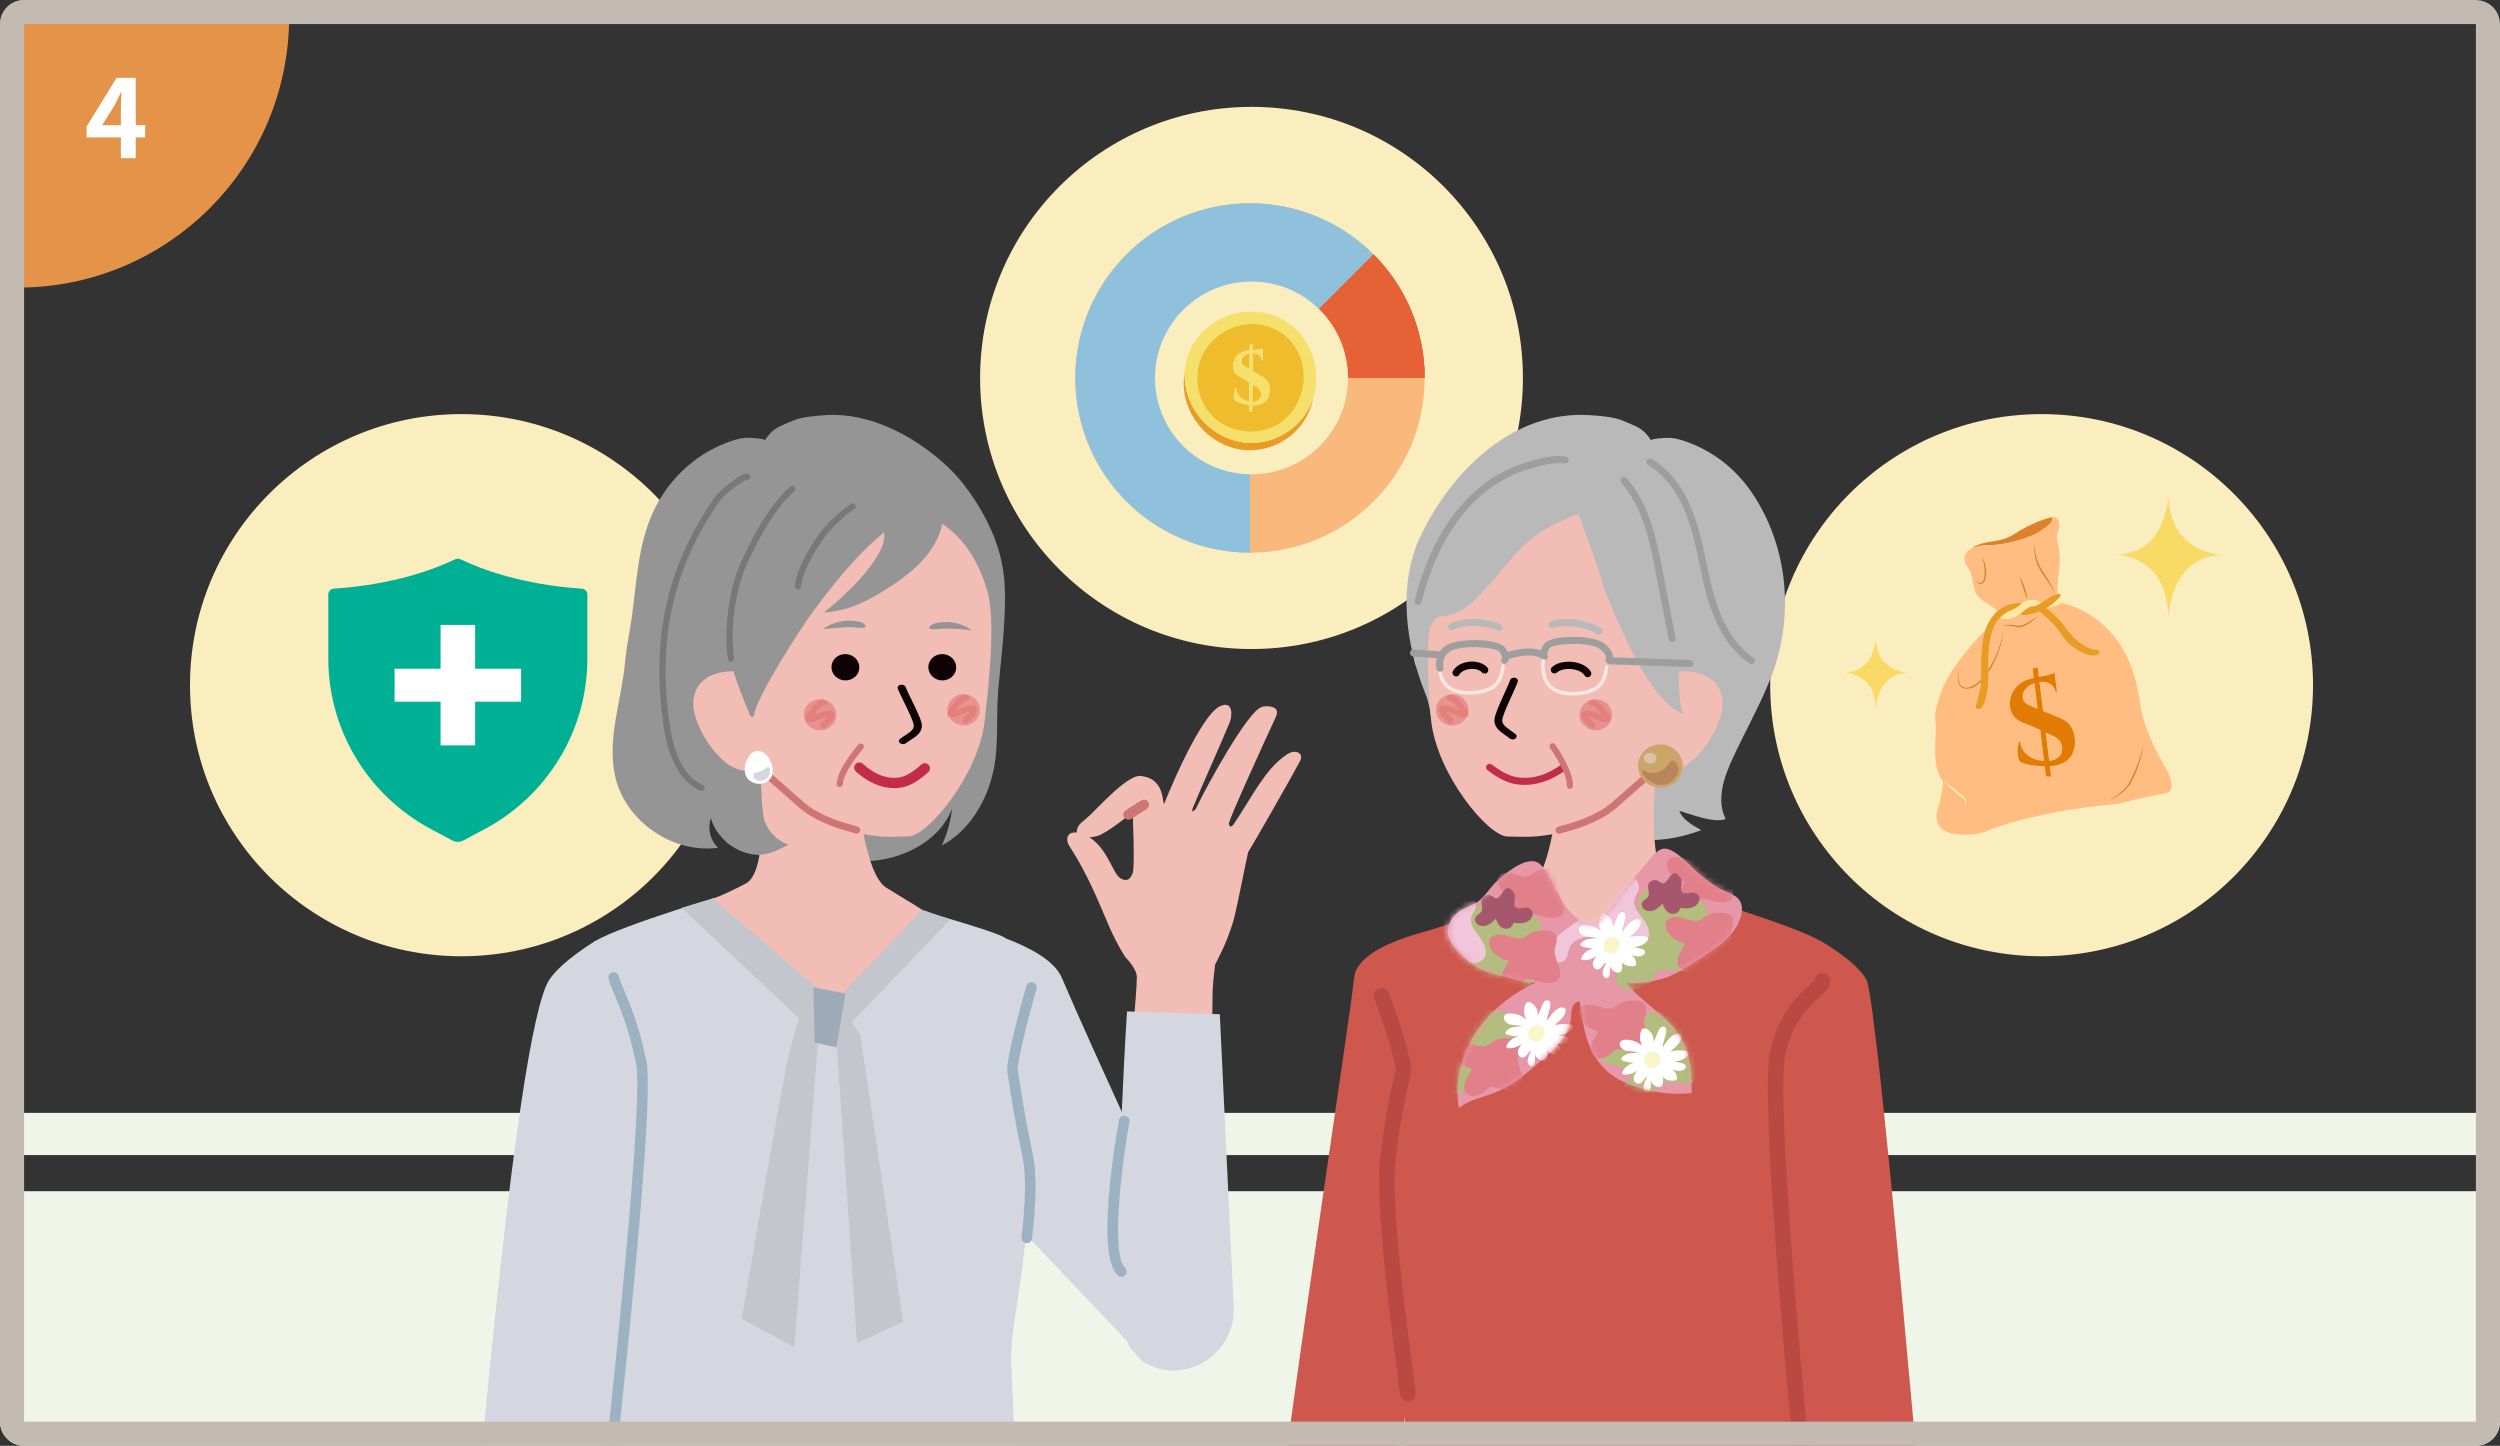 <svg width="415" height="240" viewBox="0 0 415 240" fill="none" xmlns="http://www.w3.org/2000/svg">
<rect x="0" y="0" width="415" height="240" fill="#333333" stroke="none"/>
<g clip-path="url(#clip0_19163_97629)">
<path d="M450.396 272.74H-35L-34.4 197.74H451L450.396 272.74Z" fill="#EFF5E8"/>
<path d="M450.396 191.74H-35L-34.4 184.74H451L450.396 191.74Z" fill="#EFF5E8"/>
<circle cx="3" cy="2.74" r="45" fill="#E49349"/>
<path d="M16.952 20.788H20.066V18.07C20.066 17.296 20.12 16.09 20.156 15.298H20.084C19.76 16.018 19.4 16.756 19.022 17.476L16.952 20.788ZM20.066 26.26V22.804H14.378V21.004L19.346 12.922H22.532V20.788H24.098V22.804H22.532V26.26H20.066Z" fill="white"/>
<ellipse cx="207.751" cy="62.74" rx="45.054" ry="45" fill="#FAEDBE"/>
<circle cx="207.5" cy="62.74" r="29" fill="#F9B87C"/>
<path d="M236.5 62.74C236.5 57.005 234.799 51.398 231.613 46.629C228.426 41.86 223.897 38.143 218.598 35.948C213.299 33.753 207.468 33.178 201.842 34.297C196.217 35.416 191.05 38.178 186.994 42.234C182.938 46.29 180.176 51.457 179.057 57.083C177.938 62.708 178.513 68.539 180.707 73.838C182.902 79.137 186.619 83.666 191.388 86.853C196.157 90.039 201.764 91.74 207.5 91.74V62.74H236.5Z" fill="#8FC1DD"/>
<path d="M236.5 62.74C236.5 58.932 235.75 55.161 234.293 51.642C232.835 48.124 230.699 44.927 228.006 42.234L207.5 62.74H236.5Z" fill="#E76136"/>
<path d="M236.5 62.74C236.5 58.932 235.75 55.161 234.293 51.642C232.835 48.124 230.699 44.927 228.006 42.234L207.5 62.74H236.5Z" fill="#E76136"/>
<ellipse cx="207.751" cy="62.74" rx="16.019" ry="16" fill="#FAEDBE"/>
<g clip-path="url(#clip1_19163_97629)">
<path d="M207.715 73.523C201.766 73.523 196.659 68.315 196.659 62.315C196.659 62.091 196.683 61.866 196.691 61.642C196.564 62.275 196.492 62.932 196.492 63.613C196.492 69.573 201.559 74.74 207.468 74.74C212.583 74.74 217.102 71.079 218.008 66C216.626 70.438 212.416 73.523 207.707 73.523H207.715Z" fill="#E89C24"/>
<path d="M207.715 51.74C213.664 51.74 218.167 56.267 218.484 62.259C218.556 63.581 218.373 64.83 218.016 66C216.634 70.438 212.425 73.522 207.715 73.522C201.766 73.522 196.659 68.315 196.659 62.315C196.659 62.091 196.683 61.866 196.691 61.642C197.064 55.978 201.996 51.74 207.715 51.74ZM211.09 54.384C206.563 52.597 201.107 54.969 199.336 59.543C197.565 64.109 199.741 69.541 204.633 71.167C209.256 72.705 214.013 70.591 215.784 66.024C217.555 61.458 215.617 56.17 211.09 54.384Z" fill="#F5E06B"/>
<path d="M206.078 60.008C206.078 60.504 206.476 60.793 207.016 61.065C207.151 61.145 207.286 61.217 207.429 61.297C207.437 60.424 207.445 59.543 207.452 58.662C206.603 58.822 206.063 59.391 206.078 60.008Z" fill="#EEBC2D"/>
<path d="M215.783 66.024C214.012 70.59 209.255 72.705 204.632 71.167C199.748 69.541 197.572 64.109 199.335 59.543C201.106 54.969 206.562 52.597 211.089 54.384C215.617 56.17 217.554 61.458 215.783 66.024ZM210.748 64.606C210.732 63.573 210.271 62.908 209.493 62.515C208.977 62.219 208.461 61.906 207.944 61.602C207.952 60.617 207.96 59.623 207.968 58.622C208.842 58.622 209.406 59.078 209.461 59.895C209.501 59.895 209.541 59.88 209.58 59.88C209.588 59.311 209.596 58.742 209.612 58.173C209.612 58.141 209.612 58.101 209.612 58.069C209.612 58.013 209.612 57.957 209.612 57.901C209.358 57.957 209.104 58.013 208.842 58.061C208.572 58.069 208.262 58.085 207.968 58.109C207.968 57.781 207.968 57.452 207.968 57.124C207.801 57.148 207.627 57.172 207.46 57.196C207.46 57.516 207.46 57.829 207.452 58.149C207.333 58.165 207.214 58.181 207.087 58.197C205.649 58.381 204.712 59.447 204.688 60.697C204.656 61.57 205.085 62.219 206.006 62.651C206.467 62.908 206.936 63.188 207.396 63.484C207.388 64.558 207.373 65.624 207.365 66.681C206.038 66.409 205.204 65.535 205.22 64.414C205.18 64.414 205.149 64.414 205.109 64.422C204.815 64.967 204.712 65.952 204.942 66.417C205.371 66.769 206.276 67.049 207.357 67.218C207.357 67.562 207.349 67.907 207.341 68.259C207.515 68.291 207.682 68.331 207.857 68.363C207.857 68.003 207.865 67.642 207.873 67.274C209.715 67.442 210.78 66.361 210.74 64.63L210.748 64.606Z" fill="#EEBC2D"/>
<path d="M208.287 64.037C208.168 63.957 208.048 63.877 207.921 63.797C207.913 64.775 207.906 65.752 207.89 66.713C208.882 66.745 209.415 66.144 209.367 65.383C209.335 64.871 209.025 64.446 208.279 64.029L208.287 64.037Z" fill="#EEBC2D"/>
<path d="M210.748 64.606C210.788 66.337 209.723 67.418 207.881 67.25C207.881 67.61 207.873 67.979 207.865 68.339C207.69 68.307 207.523 68.267 207.349 68.235C207.349 67.891 207.356 67.546 207.364 67.194C206.284 67.025 205.387 66.737 204.95 66.392C204.712 65.928 204.823 64.942 205.117 64.398C205.156 64.398 205.188 64.398 205.228 64.39C205.22 65.511 206.054 66.385 207.372 66.657C207.38 65.599 207.396 64.534 207.404 63.461C206.936 63.164 206.475 62.884 206.014 62.627C205.093 62.195 204.656 61.554 204.696 60.673C204.72 59.423 205.657 58.357 207.094 58.173C207.214 58.157 207.333 58.141 207.46 58.125C207.46 57.813 207.46 57.492 207.468 57.172C207.634 57.148 207.809 57.124 207.976 57.1C207.976 57.428 207.976 57.757 207.976 58.085C208.27 58.069 208.58 58.053 208.85 58.037C209.104 57.989 209.366 57.941 209.62 57.877C209.62 57.933 209.62 57.989 209.62 58.045C209.62 58.077 209.62 58.117 209.62 58.149C209.612 58.718 209.604 59.287 209.588 59.855C209.549 59.855 209.509 59.871 209.469 59.871C209.414 59.062 208.85 58.606 207.976 58.598C207.968 59.599 207.96 60.593 207.952 61.578C208.468 61.882 208.985 62.195 209.501 62.491C210.279 62.884 210.74 63.549 210.756 64.582L210.748 64.606ZM207.452 58.662C206.602 58.822 206.062 59.391 206.078 60.008C206.078 60.504 206.475 60.793 207.015 61.065C207.15 61.145 207.285 61.217 207.428 61.297C207.436 60.424 207.444 59.543 207.452 58.662ZM209.366 65.391C209.334 64.878 209.024 64.454 208.278 64.037C208.159 63.957 208.04 63.877 207.912 63.797C207.905 64.774 207.897 65.752 207.881 66.713C208.873 66.745 209.406 66.144 209.358 65.383L209.366 65.391Z" fill="#F5E06B"/>
</g>
<ellipse cx="76.592" cy="113.74" rx="45.054" ry="45" fill="#FAEDBE"/>
<path d="M97.5 98.669V109.32C97.5 121.177 90.957 132.03 80.426 137.646L76.933 139.507C76.643 139.662 76.322 139.74 76 139.74C75.678 139.74 75.357 139.662 75.067 139.507L71.574 137.646C61.043 132.03 54.5 121.177 54.5 109.32V98.669C54.5 98.165 54.907 97.753 55.42 97.717C65.328 97.057 72.132 94.486 75.574 92.839C75.711 92.773 75.856 92.74 76 92.74C76.144 92.74 76.289 92.773 76.426 92.839C79.868 94.487 86.674 97.058 96.58 97.717C97.093 97.753 97.5 98.165 97.5 98.669Z" fill="#00B095"/>
<g clip-path="url(#clip2_19163_97629)">
<path d="M78.872 103.74H73.136V123.74H78.872V103.74Z" fill="white"/>
<path d="M86.5 111.013H65.5V116.476H86.5V111.013Z" fill="white"/>
</g>
<ellipse cx="338.909" cy="113.74" rx="45.054" ry="45" fill="#FAEDBE"/>
<g clip-path="url(#clip3_19163_97629)">
<path d="M330.313 90.485C332.675 90.543 337.073 89.297 338.746 88.153C340.229 87.142 340.932 86.456 340.616 85.866C339.52 86.043 336.86 87.035 334.372 88.654C331.762 90.356 329.556 89.409 327.202 91.083C327.917 90.782 329.012 90.455 330.314 90.489L330.313 90.485Z" fill="#DD822B"/>
<path d="M335.773 115.861C335.885 116.659 336.593 117.047 337.533 117.368C337.772 117.462 338.012 117.557 338.249 117.656C338.073 116.241 337.896 114.822 337.721 113.394C336.371 113.831 335.619 114.878 335.773 115.861Z" fill="#FFBD81"/>
<path d="M340.232 121.897C340.019 121.793 339.807 121.693 339.59 121.59C339.783 123.173 339.98 124.748 340.169 126.311C341.801 126.152 342.536 125.064 342.289 123.843C342.122 123.018 341.523 122.4 340.228 121.898L340.232 121.897Z" fill="#FFBD81"/>
<path d="M353.967 132.86C350.861 133.668 348.903 133.705 348.903 133.705C338.55 134.848 332.196 136.968 330.003 137.886C327.811 138.804 324.987 138.665 323.467 138.2C321.947 137.736 320.994 136.261 321.697 134.157C322.402 132.053 322.568 129.641 322.568 129.641C322.568 129.641 320.953 128.423 321.273 123.242C321.593 118.061 320.59 119.87 322.09 115.227C323.589 110.583 329.475 104.692 329.475 104.692L329.553 104.615C328.668 107.25 328.917 110.559 328.86 112.777C326.839 114.968 324.271 114.638 325.408 110.746C325.084 111.687 324.746 112.826 325.268 113.766C325.939 114.721 327.399 114.364 328.18 113.761C328.414 113.583 328.633 113.391 328.837 113.191C328.817 113.616 328.779 113.995 328.711 114.303C328.228 116.481 327.694 117.66 328.177 117.681C328.655 117.702 328.863 117.84 329.323 116.884C329.753 115.997 330.174 113.656 330.118 111.603C330.709 110.687 331.18 109.684 331.593 108.697C332.072 107.428 332.515 106.104 332.512 104.736C332.221 106.976 331.294 109.138 330.094 111.064C329.952 108.764 330.192 104.036 332.098 102.531C332.098 102.531 332.098 102.531 332.103 102.538C332.146 102.587 332.467 102.902 333.468 102.699C334.556 102.479 335.222 101.956 335.222 101.956C335.222 101.956 335.231 101.958 335.245 101.967C335.406 102.037 336.441 102.404 338.511 101.527C341.071 103.575 341.955 105.014 341.955 105.014C343.867 108.06 346.573 108.812 347.295 108.845C348.017 108.879 348.542 108.728 348.513 108.263C348.485 107.799 348.124 107.872 348.124 107.872C346.877 107.99 344.477 106.494 343.019 104.357C341.561 102.221 339.685 100.987 339.685 100.987C339.685 100.987 339.667 100.978 339.64 100.967C339.728 100.917 339.813 100.875 339.904 100.82C339.904 100.82 339.912 100.818 339.928 100.819C340.125 100.82 341.471 100.789 342.149 100.018C342.19 100.059 342.224 100.085 342.224 100.085C342.224 100.085 346.477 100.83 350.112 104.675C353.747 108.52 354.785 113.365 355.355 117.352C355.925 121.34 358.838 126.34 359.676 127.838C360.514 129.332 360.884 131.161 359.891 131.542C358.897 131.923 357.08 132.05 353.97 132.859L353.967 132.86ZM326.204 132.464C325.878 132.044 325.351 131.824 324.972 131.443C324.261 130.855 323.266 129.998 322.534 129.452C323.398 130.45 324.346 131.378 325.412 132.163C325.609 132.311 325.856 132.4 326.011 132.598C326.308 132.995 326.258 133.577 326.17 134.053C326.378 133.582 326.511 132.991 326.204 132.464ZM334.788 104.132C335.969 104.334 336.954 103.387 337.826 102.748C338.04 102.574 338.26 102.407 338.501 102.265C337.252 102.677 336.232 103.978 334.849 103.85C334.044 103.665 333.145 103.647 332.349 103.894C333.189 103.822 333.986 103.906 334.791 104.127L334.788 104.132ZM344.375 122.28C344.129 120.618 343.227 119.636 341.875 119.174C340.966 118.802 340.057 118.41 339.146 118.03C338.95 116.435 338.748 114.83 338.547 113.211C339.973 113.029 340.991 113.64 341.258 114.938C341.32 114.922 341.386 114.9 341.447 114.88C341.339 113.962 341.234 113.039 341.125 112.117C341.117 112.057 341.109 112.002 341.105 111.941C341.096 111.853 341.081 111.762 341.072 111.674C340.669 111.825 340.26 111.965 339.853 112.093C339.415 112.169 338.918 112.261 338.439 112.358C338.373 111.828 338.307 111.302 338.241 110.772C337.966 110.848 337.695 110.923 337.421 110.999C337.484 111.514 337.55 112.023 337.613 112.534C337.419 112.585 337.226 112.641 337.032 112.692C334.723 113.299 333.426 115.228 333.66 117.253C333.797 118.676 334.639 119.625 336.235 120.119C337.041 120.43 337.861 120.787 338.682 121.169C338.895 122.903 339.108 124.622 339.315 126.333C337.097 126.177 335.554 124.953 335.328 123.131C335.269 123.143 335.21 123.155 335.152 123.171C334.795 124.109 334.828 125.725 335.317 126.427C336.095 126.899 337.627 127.161 339.421 127.198C339.49 127.76 339.558 128.319 339.626 128.877C339.916 128.896 340.202 128.916 340.492 128.935C340.422 128.348 340.348 127.762 340.278 127.172C343.317 127.047 344.817 125.068 344.375 122.28ZM353.402 130.477C354.262 129.232 354.77 127.805 355.234 126.383C355.508 125.433 355.796 124.455 355.749 123.455C355.722 123.951 355.603 124.433 355.47 124.905C354.9 126.77 354.216 128.661 353.182 130.317C352.286 131.483 351.028 132.331 349.795 133.107C351.137 132.468 352.466 131.664 353.402 130.477Z" fill="#FFBD81"/>
<path d="M331.569 101.477C330.904 100.574 329.737 100.299 328.614 99.272C327.226 98.008 327.872 95.912 326.624 94.146C325.375 92.376 326.732 91.447 326.732 91.447C326.888 91.314 327.048 91.191 327.2 91.079C327.916 90.778 329.01 90.451 330.313 90.485C332.674 90.543 337.072 89.297 338.745 88.153C340.228 87.142 340.931 86.456 340.616 85.866C340.746 85.844 340.854 85.834 340.941 85.837C341.718 85.86 342.177 86.956 341.611 88.26C341.041 89.564 342.201 91.172 341.865 93.917C341.53 96.662 341.566 97.427 341.543 98.502C341.543 98.543 341.55 98.578 341.55 98.615C341.114 98.683 340.332 99.021 338.922 100.009C338.901 100.026 338.879 100.038 338.854 100.056C338.854 100.056 337.724 99.034 335.68 100.102C335.68 100.102 335.676 100.102 335.668 100.104C335.112 100.082 333.276 99.955 331.569 101.477ZM338.632 94.621C339.451 95.999 340.539 97.197 341.16 98.69C340.761 97.124 339.691 95.832 338.887 94.467C338.066 93.113 337.803 91.491 337.598 89.934C337.576 91.541 337.792 93.217 338.633 94.624L338.632 94.621ZM335.155 95.57C335.586 96.994 336.06 98.345 336.556 99.748C336.465 98.267 335.963 96.816 335.155 95.57ZM329.557 93.756C329.436 93.241 329.262 92.745 329.029 92.278C329.264 93.276 329.466 94.298 329.416 95.322C329.405 96.48 328.781 97.514 327.897 96.136C328.036 96.639 328.601 97.272 329.146 96.855C329.95 96.08 329.749 94.743 329.557 93.756Z" fill="#FFBD81"/>
<path d="M355.748 123.455C355.722 123.951 355.603 124.433 355.47 124.905C354.899 126.77 354.216 128.661 353.182 130.317C352.286 131.483 351.027 132.331 349.795 133.107C351.137 132.468 352.465 131.664 353.402 130.477C354.262 129.232 354.77 127.805 355.234 126.383C355.507 125.433 355.796 124.455 355.748 123.455Z" fill="#DD822B"/>
<path d="M337.822 102.749C338.036 102.575 338.256 102.408 338.497 102.265C337.248 102.677 336.228 103.979 334.845 103.85C334.04 103.666 333.141 103.648 332.345 103.895C333.185 103.823 333.982 103.907 334.787 104.128C335.968 104.33 336.953 103.383 337.825 102.744L337.822 102.749Z" fill="#DD822B"/>
<path d="M325.405 110.747C325.08 111.687 324.743 112.826 325.264 113.767C325.936 114.722 327.396 114.365 328.177 113.762C328.41 113.583 328.629 113.392 328.834 113.191C328.84 113.059 328.849 112.923 328.852 112.779C326.832 114.97 324.264 114.639 325.401 110.748L325.405 110.747Z" fill="#DD822B"/>
<path d="M330.117 111.599C330.708 110.683 331.179 109.68 331.593 108.694C332.071 107.424 332.514 106.1 332.511 104.732C332.221 106.973 331.294 109.134 330.094 111.061C330.098 111.08 330.096 111.109 330.096 111.13C330.107 111.287 330.115 111.445 330.118 111.603L330.117 111.599Z" fill="#DD822B"/>
<path d="M341.161 98.69C340.762 97.124 339.692 95.832 338.888 94.467C338.066 93.113 337.803 91.49 337.599 89.934C337.577 91.541 337.793 93.217 338.634 94.624C339.453 96.003 340.541 97.201 341.162 98.694L341.161 98.69Z" fill="#DD822B"/>
<path d="M329.42 95.317C329.409 96.475 328.785 97.509 327.901 96.131C328.04 96.634 328.605 97.267 329.15 96.85C329.953 96.075 329.752 94.738 329.561 93.751C329.44 93.237 329.266 92.74 329.033 92.273C329.267 93.272 329.47 94.293 329.42 95.317Z" fill="#DD822B"/>
<path d="M335.155 95.57C335.587 96.994 336.06 98.345 336.557 99.748C336.466 98.267 335.963 96.816 335.155 95.57Z" fill="#DD822B"/>
<path d="M344.375 122.28C344.817 125.068 343.318 127.047 340.278 127.172C340.348 127.762 340.422 128.348 340.492 128.935C340.202 128.916 339.916 128.896 339.626 128.877C339.558 128.319 339.49 127.76 339.421 127.198C337.628 127.161 336.095 126.899 335.317 126.427C334.829 125.729 334.796 124.113 335.153 123.171C335.212 123.159 335.27 123.147 335.328 123.131C335.553 124.949 337.097 126.177 339.315 126.333C339.108 124.622 338.894 122.899 338.683 121.169C337.863 120.791 337.042 120.434 336.235 120.119C334.639 119.625 333.797 118.676 333.66 117.253C333.427 115.232 334.724 113.303 337.032 112.692C337.226 112.641 337.419 112.585 337.613 112.534C337.551 112.023 337.483 111.51 337.421 110.999C337.696 110.923 337.967 110.848 338.241 110.772C338.308 111.302 338.374 111.832 338.44 112.358C338.919 112.261 339.416 112.173 339.853 112.093C340.26 111.965 340.669 111.825 341.072 111.674C341.082 111.762 341.096 111.853 341.106 111.941C341.114 112.001 341.121 112.057 341.125 112.117C341.235 113.043 341.34 113.966 341.447 114.88C341.386 114.9 341.32 114.918 341.259 114.938C340.991 113.636 339.976 113.024 338.547 113.211C338.747 114.826 338.95 116.431 339.147 118.03C340.057 118.41 340.966 118.802 341.875 119.174C343.228 119.64 344.125 120.619 344.375 122.28ZM337.722 113.394C336.372 113.831 335.619 114.879 335.773 115.861C335.886 116.659 336.594 117.047 337.533 117.368C337.773 117.462 338.013 117.557 338.25 117.656C338.073 116.241 337.896 114.822 337.722 113.394ZM342.293 123.842C342.126 123.018 341.527 122.399 340.232 121.897C340.019 121.793 339.806 121.693 339.589 121.59C339.783 123.173 339.979 124.748 340.169 126.311C341.8 126.152 342.536 125.064 342.289 123.843L342.293 123.842Z" fill="#E17B04"/>
<path d="M328.836 113.187C328.816 113.612 328.778 113.991 328.71 114.299C328.227 116.477 327.693 117.656 328.175 117.676C328.654 117.698 328.862 117.836 329.322 116.88C329.751 115.993 330.172 113.652 330.116 111.599C330.113 111.441 330.105 111.283 330.094 111.126C330.09 111.106 330.092 111.077 330.092 111.056C329.949 108.756 330.19 104.028 332.096 102.523C332.096 102.523 332.096 102.523 332.101 102.53C332.273 102.307 332.775 101.76 333.77 101.367C334.924 100.908 335.494 100.315 335.668 100.104C335.112 100.081 333.276 99.955 331.569 101.477C331.068 101.926 330.577 102.508 330.13 103.289C329.894 103.7 329.703 104.147 329.548 104.612C328.663 107.247 328.912 110.556 328.854 112.774C328.851 112.918 328.845 113.05 328.836 113.187Z" fill="#E89C24"/>
<path d="M337.542 100.657C337.578 100.657 337.615 100.654 337.649 100.643C337.857 100.58 338.55 100.35 338.919 100.01C338.897 100.027 338.875 100.039 338.85 100.057C338.85 100.057 337.72 99.035 335.676 100.102C335.676 100.102 335.672 100.103 335.664 100.105C335.491 100.316 334.921 100.913 333.766 101.368C332.771 101.761 332.27 102.312 332.098 102.531C332.14 102.58 332.461 102.895 333.462 102.692C334.55 102.472 335.216 101.949 335.216 101.949C335.216 101.949 335.225 101.951 335.239 101.96C335.431 101.819 335.851 101.51 336.369 101.082C336.883 100.655 337.384 100.644 337.533 100.654L337.542 100.657Z" fill="#FFE7A4"/>
<path d="M338.919 100.01C338.55 100.346 337.857 100.576 337.65 100.643C337.614 100.65 337.579 100.657 337.542 100.656C337.39 100.65 336.893 100.661 336.378 101.084C335.86 101.512 335.44 101.821 335.248 101.963C335.41 102.032 336.444 102.399 338.514 101.522C341.074 103.57 341.958 105.009 341.958 105.009C343.87 108.055 346.576 108.807 347.298 108.84C348.02 108.874 348.545 108.723 348.517 108.259C348.488 107.795 348.127 107.868 348.127 107.868C346.88 107.985 344.481 106.489 343.023 104.353C341.564 102.216 339.688 100.982 339.688 100.982C339.688 100.982 339.67 100.973 339.643 100.963C339.731 100.912 339.817 100.87 339.908 100.815C339.908 100.815 339.915 100.813 339.932 100.814C340.209 100.648 341.323 99.936 342.102 98.879C342.105 98.85 342.091 98.522 341.552 98.602C341.116 98.67 340.335 99.008 338.925 99.996L338.919 100.01Z" fill="#E89C24"/>
<path d="M339.926 100.824C340.122 100.825 341.468 100.793 342.146 100.023C342.195 99.964 342.245 99.905 342.288 99.835C342.288 99.835 342.651 99.287 342.097 98.893C341.317 99.945 340.203 100.657 339.927 100.828L339.926 100.824Z" fill="#FFE7A4"/>
</g>
<g clip-path="url(#clip4_19163_97629)">
<path d="M182.067 139.983C182.285 140.202 182.498 140.433 182.689 140.675C183.616 141.826 184.255 143.151 184.941 144.441C185.269 145.058 185.666 145.72 186.352 145.979C187.636 146.457 187.97 145.115 188.247 144.303C188.73 142.881 189.404 141.527 189.963 140.133C190.706 138.267 191.679 137.72 192.336 135.825C193.615 132.139 199.23 118.874 202.456 117.267C204.742 116.133 204.575 118.845 204.138 119.899C202.375 124.144 199.806 129.777 198.044 134.022C197.963 134.218 197.877 134.431 197.94 134.638C198.003 134.846 198.245 134.506 198.424 134.374C198.51 134.31 198.533 134.201 198.574 134.109C200.624 129.869 206.989 118.402 209.321 117.406C210.007 117.112 211.493 117.187 211.861 117.797C212.115 118.218 211.919 118.736 211.717 119.174C210.45 121.892 203.775 136.447 203.982 136.798C204.184 137.15 204.091 137.334 204.466 137.138C204.662 137.034 204.771 136.839 204.892 136.666C207.824 132.335 209.978 127.721 213.439 125.371C213.831 125.1 214.263 124.847 214.747 124.801C215.231 124.749 215.778 124.962 215.945 125.394C216.106 125.809 215.864 126.258 215.634 126.65C214.372 129.069 207.996 140.191 207.259 141.354C207.219 141.423 207.196 141.475 207.173 141.55C206.908 142.587 205.364 150.495 204.898 152.275C204.264 154.688 203.187 157.268 202.029 159.497C201.534 160.453 201.736 160.027 201.644 160.689C201.488 161.801 201.31 163.621 201.292 164.738L201.189 172.134C201.189 172.531 200.872 172.854 200.446 172.888C196.898 173.194 191.662 173.85 188.368 173.7C187.613 173.666 188.638 166.115 188.719 162.256C188.748 160.914 187.17 159.267 186.847 158.938C186.807 158.898 186.766 158.846 186.738 158.794C185.453 156.721 184.578 154.895 183.915 153.323C182.13 149.084 180.333 144.822 177.81 140.916C177.557 140.525 177.292 140.127 177.194 139.678C177.096 139.229 177.2 138.711 177.58 138.423C177.96 138.135 178.507 138.146 178.985 138.244C180.177 138.48 181.226 139.142 182.067 139.983Z" fill="#F1BDB5"/>
<path d="M169.648 267.663L167.886 226.493C167.512 220.705 170.357 211.046 170.512 200.333C170.812 179.783 168.174 156.519 166.797 155.661C164.626 154.302 149.426 150.236 149.426 150.236L118.353 149.135C118.353 149.135 97.589 155.39 98.131 157.02C98.672 158.65 100.078 234.638 100.078 234.638L97.733 269.052L169.643 267.663H169.648Z" fill="#D4D7E0"/>
<path d="M165.721 114.388C166.055 110.592 166.533 106.797 166.723 102.989C166.971 97.967 166.942 94.252 165.157 89.506C163.601 85.359 160.693 80.746 157.519 77.687C152.318 72.665 144.583 68.454 137.228 68.904C135.633 69.002 133.156 69.192 131.728 69.796C129.36 70.81 128.266 71.023 126.953 73.12C127.143 72.809 124.666 72.682 124.476 72.676C123.151 72.642 122.334 72.889 121.13 73.31C116.701 74.853 112.911 77.843 110.273 81.707C106.039 87.911 105.895 94.799 104.939 102.039C104.594 104.671 104.001 107.205 103.77 109.843C103.194 116.3 100.648 122.791 102.169 129.092C103.937 136.424 111.742 141.752 119.212 140.727C117.887 139.523 117.397 137.484 118.031 135.808C118.797 139.264 122.679 140.894 126.054 141.965C129.211 142.973 132.937 142.172 136.232 142.599C139.82 143.065 143.483 143.295 147.048 142.57C151.748 141.619 156.321 138.734 158.043 134.259C157.801 136.361 157.226 138.423 156.339 140.347C160.445 138.164 163.204 133.965 164.511 129.507C165.992 124.467 165.272 119.485 165.721 114.376V114.388Z" fill="#959595"/>
<path d="M137.578 167.716C127.879 167.417 118.831 149.049 118.364 149.136C118.364 149.136 119.424 148.946 123.813 146.659C128.208 144.373 125.915 125.417 125.915 125.417C125.915 125.417 136.098 127.514 136.104 127.514L141.939 127.312C141.939 127.312 142.929 144.833 147.168 147.385C151.402 149.936 153.095 151.031 153.095 151.031C152.968 150.95 144.922 167.941 137.584 167.711L137.578 167.716Z" fill="#F1BDB5"/>
<path d="M125.616 109.29C124.591 115.804 125.138 121.518 125.892 125.481C126.589 129.138 128.881 132.277 132.13 134.097C135.252 135.842 139.37 137.841 142.659 138.365C145.849 138.872 146.322 138.981 150.832 138.849C154.034 138.751 162.552 128.522 163.485 119.45C163.946 114.986 165.421 103.352 163.883 98.053C160.611 86.781 152.692 83.982 144.554 83.187C131.652 81.915 127.505 97.293 125.616 109.296V109.29Z" fill="#F1BDB5"/>
<path d="M115.099 116.323C114.713 120.251 119.672 127.894 123.578 127.894C129.257 127.894 129.015 124.115 129.401 120.176C129.786 116.259 126.935 111.893 123.053 111.496C119.16 111.093 115.479 112.377 115.094 116.323H115.099Z" fill="#F1BDB5"/>
<path d="M121.423 110.154C120.652 107.056 120.404 103.859 121.176 100.23C122.322 94.845 125.063 87.11 130.097 84.432C136.278 81.143 146.357 73.126 153.453 77.687C154.616 78.436 155.417 79.651 155.878 80.953C158.717 89.057 152.589 94.24 147.883 97.316C144.358 99.62 141.104 101.388 136.79 101.682C138.99 99.96 147.515 92.593 146.754 88.343C143.702 90.957 140.793 93.682 135.137 101.273C132.885 104.297 125.461 115.879 125.173 118.725C125.138 119.059 124.672 119.111 124.539 118.8C123.307 115.828 122.138 113.028 121.418 110.154H121.423Z" fill="#959595"/>
<path d="M138.207 109.884C137.711 110.995 138.247 112.285 139.428 112.769C140.608 113.247 141.962 112.746 142.469 111.64C142.958 110.535 142.423 109.239 141.236 108.755C140.067 108.277 138.708 108.784 138.207 109.884Z" fill="#0E0205"/>
<path d="M154.288 109.884C153.792 110.995 154.328 112.285 155.509 112.769C156.69 113.247 158.043 112.746 158.55 111.64C159.039 110.535 158.504 109.239 157.317 108.755C156.148 108.277 154.789 108.784 154.288 109.884Z" fill="#0E0205"/>
<path d="M149.886 123.528C150.065 123.528 150.244 123.476 150.382 123.378C150.629 123.188 150.906 123.01 151.171 122.837C152.058 122.261 153.072 121.604 153.037 120.406C153.014 119.686 152.294 118.16 151.275 116.081C150.854 115.223 150.451 114.405 150.33 114.048C150.244 113.777 149.875 113.604 149.512 113.668C149.149 113.731 148.925 114.002 149.017 114.272C149.149 114.687 149.547 115.482 150.002 116.409C150.704 117.838 151.66 119.802 151.684 120.406C151.701 121.103 151.188 121.466 150.272 122.059C149.984 122.25 149.685 122.44 149.397 122.658C149.144 122.854 149.149 123.177 149.42 123.373C149.547 123.471 149.719 123.517 149.886 123.517V123.528Z" fill="#0E0205"/>
<path d="M133.449 118.621C133.438 120.049 134.63 121.224 136.116 121.241C137.602 121.253 138.817 120.107 138.834 118.678C138.846 117.25 137.654 116.075 136.162 116.063C134.676 116.046 133.461 117.187 133.443 118.621H133.449Z" fill="#E7928E"/>
<path d="M157.278 117.792C157.26 119.226 158.453 120.401 159.938 120.418C161.43 120.435 162.646 119.283 162.657 117.855C162.669 116.427 161.476 115.257 159.99 115.24C158.504 115.223 157.289 116.363 157.278 117.792Z" fill="#E7928E"/>
<path d="M136.669 120.936C136.796 120.936 136.923 120.896 137.021 120.809C137.712 120.205 138.829 119.087 138.547 118.471C138.455 118.269 138.282 118.114 138.058 118.028C137.453 117.803 136.531 118.102 135.327 118.627C135.258 118.661 135.201 118.678 135.16 118.701C135.12 118.719 135.074 118.736 135.034 118.748C135.057 118.719 135.08 118.69 135.109 118.655C135.16 118.586 135.218 118.511 135.287 118.431C135.61 118.01 136.284 117.141 136.739 117.146C136.75 117.146 136.756 117.146 136.767 117.146C137.05 117.146 137.274 116.939 137.291 116.674C137.303 116.403 137.084 116.167 136.796 116.15C135.811 116.104 134.999 117.146 134.458 117.832C134.4 117.912 134.343 117.981 134.291 118.051C133.859 118.586 133.433 119.197 133.807 119.658C134.176 120.118 134.913 119.876 135.564 119.611C135.61 119.594 135.673 119.56 135.754 119.525C136.618 119.151 137.101 119.007 137.378 118.955C137.096 119.312 136.595 119.836 136.318 120.078C136.111 120.262 136.099 120.573 136.295 120.781C136.393 120.884 136.531 120.936 136.669 120.936Z" fill="#E3807C"/>
<path d="M160.271 120.113C160.392 120.113 160.519 120.072 160.617 119.986C161.176 119.496 162.443 118.304 162.155 117.653C162.063 117.446 161.89 117.285 161.665 117.204C161.061 116.974 160.139 117.279 158.941 117.803C158.866 117.832 158.808 117.855 158.768 117.872C158.722 117.889 158.688 117.907 158.647 117.924C158.67 117.889 158.693 117.866 158.716 117.832C158.768 117.769 158.826 117.694 158.889 117.613C159.212 117.193 159.886 116.317 160.346 116.323C160.352 116.323 160.369 116.323 160.375 116.323C160.652 116.323 160.882 116.115 160.893 115.851C160.899 115.574 160.686 115.344 160.398 115.332C159.402 115.28 158.584 116.334 158.054 117.02C157.996 117.1 157.945 117.169 157.893 117.233C157.461 117.769 157.04 118.379 157.409 118.84C157.778 119.301 158.515 119.053 159.166 118.788C159.217 118.771 159.281 118.742 159.361 118.707C160.225 118.333 160.703 118.189 160.986 118.143C160.698 118.5 160.185 119.03 159.932 119.254C159.719 119.433 159.707 119.756 159.891 119.957C159.995 120.061 160.133 120.118 160.277 120.118L160.271 120.113Z" fill="#E3807C"/>
<path d="M109.138 268.078C109.138 265.095 113.734 173.994 109.662 166.668C105.59 159.342 98.937 156.128 98.937 156.128C98.937 156.128 93.316 159.474 91.208 162.596C85.322 171.322 77.771 265.711 77.5 269.507L109.138 268.078Z" fill="#D4D7E0"/>
<path d="M189.417 225.065L162.819 197.062L159.242 153.496C159.242 153.496 173.814 156.525 176.256 162.296C180.789 173.032 199.22 213.166 201.789 217.134L189.423 225.065H189.417Z" fill="#D4D7E0"/>
<path d="M142.222 138.382C142.17 138.382 142.112 138.376 142.061 138.359L140.022 137.777C137.793 137.132 134.625 135.773 132.949 134.304L127.126 129.207C126.884 128.994 126.855 128.62 127.068 128.378C127.281 128.13 127.656 128.107 127.898 128.32L133.721 133.417C135.195 134.708 138.167 136.015 140.344 136.643L142.383 137.225C142.694 137.311 142.878 137.639 142.786 137.95C142.711 138.209 142.475 138.376 142.222 138.376V138.382Z" fill="#CD7673"/>
<path d="M202.485 168.361L187.083 167.895C187.083 167.895 183.818 217.364 187.55 223.666C187.607 223.758 189.56 225.941 189.652 225.998C196.489 230.301 205.324 224.812 204.788 216.754L202.49 168.361H202.485Z" fill="#D4D7E0"/>
<path d="M170.445 206.364C170.41 206.364 170.376 206.364 170.341 206.358C169.857 206.3 169.512 205.862 169.569 205.379C170.272 199.417 170.335 194.977 169.753 192.183C168.475 186.055 167.91 182.398 167.576 180.215C167.432 179.282 167.329 178.608 167.225 178.095C166.851 176.223 169.54 166.593 170.37 163.69C170.502 163.224 170.992 162.947 171.458 163.085C171.925 163.218 172.196 163.708 172.063 164.174C170.376 170.06 168.751 176.747 168.953 177.75C169.062 178.302 169.172 178.994 169.316 179.95C169.65 182.115 170.208 185.75 171.476 191.826C172.098 194.81 172.046 199.44 171.314 205.592C171.262 206.041 170.882 206.369 170.439 206.369L170.445 206.364Z" fill="#9CB2C3"/>
<path d="M98.431 269.478C98.397 269.478 98.362 269.478 98.328 269.472C97.844 269.415 97.499 268.977 97.556 268.493C97.654 267.658 107.33 184.886 105.574 176.454C104.358 170.625 102.895 167.21 101.933 164.952C101.473 163.869 101.133 163.086 101 162.423C100.902 161.945 101.213 161.479 101.692 161.387C102.17 161.294 102.636 161.6 102.728 162.078C102.826 162.561 103.143 163.31 103.552 164.261C104.485 166.443 106.052 170.095 107.301 176.097C109.116 184.805 99.71 265.279 99.307 268.7C99.255 269.15 98.875 269.478 98.431 269.478Z" fill="#9CB2C3"/>
<path d="M186.15 211.945C185.943 211.945 185.741 211.875 185.574 211.731C181.882 208.529 185.073 189.684 185.753 185.94C185.839 185.462 186.3 185.139 186.778 185.231C187.256 185.318 187.573 185.778 187.486 186.257C185.879 195.161 184.578 208.535 186.732 210.401C187.101 210.718 187.141 211.276 186.818 211.645C186.646 211.847 186.398 211.95 186.15 211.95V211.945Z" fill="#9CB2C3"/>
<path d="M121.336 109.837C121.083 109.837 120.858 109.647 120.823 109.388C120.144 104.464 120.985 97.996 122.862 93.659C124.302 90.324 127.303 84.213 131.173 80.751C131.387 80.561 131.715 80.578 131.905 80.791C132.095 81.005 132.078 81.333 131.865 81.523C128.144 84.852 125.224 90.813 123.813 94.067C122.332 97.489 121.083 103.698 121.849 109.244C121.889 109.526 121.687 109.791 121.405 109.832C121.382 109.832 121.359 109.832 121.336 109.832V109.837Z" fill="#787878"/>
<path d="M132.465 97.869C132.465 97.869 132.442 97.869 132.43 97.869C132.142 97.851 131.929 97.604 131.946 97.316C132.056 95.594 133.023 93.272 134.901 90.22C136.45 87.703 138.587 85.491 141.254 83.648C141.49 83.487 141.813 83.544 141.974 83.781C142.135 84.017 142.078 84.339 141.841 84.501C139.296 86.257 137.257 88.365 135.782 90.761C134.02 93.63 133.075 95.853 132.977 97.379C132.96 97.656 132.73 97.863 132.459 97.863L132.465 97.869Z" fill="#787878"/>
<path d="M127.96 126.477C129.999 131.448 121.815 131.304 123.992 126.161C124.965 123.857 127.108 124.392 127.96 126.477Z" fill="white"/>
<path d="M127.408 129.092C127.367 129.144 127.327 129.178 127.293 129.207C126.838 129.535 126.215 129.754 125.668 129.535C125.248 129.368 124.689 128.631 125.323 128.303C125.421 128.251 125.536 128.239 125.645 128.216C126.175 128.119 126.682 127.882 127.091 127.531C127.154 127.479 127.218 127.422 127.293 127.393C128.203 127.099 127.799 128.585 127.408 129.086V129.092Z" fill="#D4D7E0"/>
<path d="M148.419 130.826C146.259 130.826 144.093 129.887 142.077 128.067C141.726 127.75 141.697 127.209 142.014 126.857C142.331 126.506 142.872 126.477 143.224 126.794C145.262 128.637 147.347 129.392 149.409 129.029C150.383 128.856 151.604 128.125 152.94 126.915C153.291 126.598 153.833 126.621 154.15 126.973C154.466 127.324 154.443 127.865 154.092 128.182C152.497 129.634 151.016 130.486 149.703 130.716C149.277 130.791 148.845 130.832 148.413 130.832L148.419 130.826Z" fill="#C32C48"/>
<path d="M157.766 152.626L153.09 151.03L138.431 166.438L118.365 149.135L113.141 150.714L137.579 173.666L157.766 152.626Z" fill="#C3C6CD"/>
<path d="M133.825 165.395C133.825 165.395 131.964 170.729 130.801 175.734C129.643 180.733 123.129 218.931 123.129 218.931L131.843 223.608L135.869 171.835L133.83 165.401L133.825 165.395Z" fill="#C3C6CD"/>
<path d="M138.921 166.155C138.921 166.155 138.737 171.805 139.129 176.92C139.515 182.04 142.256 222.963 142.256 222.963L149.899 219.403L142.798 171.685L138.927 166.155H138.921Z" fill="#C3C6CD"/>
<path d="M138.852 173.873L135.24 173.027L135.027 163.886L140.344 164.952L138.852 173.873Z" fill="#9DABB9"/>
<path d="M116.453 131.309C116.384 131.309 116.309 131.292 116.24 131.263C113.055 129.818 111.016 126.252 110.181 120.671C108.009 106.14 110.67 94.062 118.549 82.657C119.264 81.627 122.708 78.637 124.061 78.614H124.067C124.349 78.614 124.58 78.839 124.585 79.127C124.585 79.415 124.361 79.651 124.073 79.651C123.37 79.662 120.185 82.116 119.402 83.245C111.678 94.419 109.075 106.261 111.206 120.516C111.983 125.728 113.821 129.023 116.666 130.313C116.925 130.434 117.04 130.739 116.925 130.998C116.839 131.188 116.649 131.304 116.453 131.304V131.309Z" fill="#787878"/>
<path d="M127.793 141.608C127.827 141.596 127.868 141.585 127.902 141.573C128.939 141.25 129.901 140.726 130.857 140.214C128.996 139.569 127.476 138.008 126.877 136.13C126.646 135.404 126.566 133.556 126.399 132.807C126.191 131.862 125.852 132.024 125.431 131.148C125.247 130.762 125.028 130.37 124.682 130.123C124.176 129.76 123.496 129.766 122.874 129.789C122.344 129.806 121.803 129.829 121.313 130.031C120.852 130.221 120.466 130.555 120.121 130.912C119.464 131.586 118.9 132.358 118.45 133.187C118.278 133.515 118.116 133.861 118.082 134.229C118.053 134.558 118.122 134.892 118.197 135.214C118.295 135.658 118.393 136.096 118.491 136.539C118.583 136.965 118.681 137.403 118.894 137.783C119.361 138.607 120.409 139.736 121.169 140.266C123.139 141.642 125.402 142.299 127.793 141.596V141.608Z" fill="#959595"/>
<path d="M141.634 104.13C144.992 104.573 143.477 103.323 142.492 103.162C139.451 102.65 137.355 103.801 136.577 104.516C136.79 104.32 140.914 104.038 141.634 104.13Z" fill="#959595"/>
<path d="M156.308 104.366C152.956 104.855 154.459 103.583 155.433 103.41C158.468 102.857 160.576 103.98 161.365 104.683C161.152 104.487 157.023 104.262 156.303 104.366H156.308Z" fill="#959595"/>
<path d="M139.382 130.67C139.67 130.676 139.906 130.457 139.912 130.175C139.958 128.441 142.36 125.314 143.281 124.26C143.466 124.046 143.443 123.724 143.224 123.54C143.005 123.361 142.676 123.384 142.492 123.597C142.348 123.764 138.938 127.698 138.875 130.146C138.869 130.428 139.094 130.658 139.382 130.67Z" fill="#CD7673"/>
<path d="M189.364 128.81C187.008 128.556 181.784 134.702 180.2 135.981C179.791 136.309 179.365 136.631 179.071 137.052C178.778 137.472 178.639 138.025 178.858 138.486C179.267 139.339 181.226 139.039 182.176 138.763C183.892 138.256 188.016 134.829 188.016 134.829C188.016 134.829 188.408 143.163 188.045 145.213C187.941 145.812 189.773 144.557 190.424 144.528C190.936 144.505 193.465 138.82 193.903 137.841C194.26 137.052 193.171 133.613 193.056 132.738C192.716 130.181 191.443 129.04 189.364 128.816V128.81Z" fill="#F1BDB5"/>
<path d="M187.319 136.078C187.037 136.078 186.766 135.94 186.599 135.687C186.346 135.289 186.461 134.765 186.858 134.512L189.427 132.876C189.825 132.623 190.349 132.738 190.602 133.135C190.856 133.533 190.74 134.057 190.343 134.31L187.774 135.946C187.63 136.038 187.475 136.078 187.319 136.078Z" fill="#CD7673"/>
</g>
<g clip-path="url(#clip5_19163_97629)">
<path d="M233.289 267.669L233.145 226.499C233.145 226.499 232.062 157.026 234.228 155.667C236.393 154.308 251.599 150.241 251.599 150.241L282.672 149.141C282.672 149.141 303.436 155.396 302.894 157.026C302.353 158.656 300.947 234.643 300.947 234.643L298.603 269.057L233.294 267.669H233.289Z" fill="#CE584D"/>
<path d="M236.624 115.182C236.589 115.101 236.56 115.021 236.526 114.94C233.306 106.79 232.005 96.981 235.8 89.016C240.921 78.251 251.086 68.137 263.809 68.909C265.405 69.007 267.881 69.197 269.31 69.802C271.677 70.815 272.771 71.028 274.085 73.125C273.895 72.814 276.371 72.687 276.561 72.681C277.886 72.647 278.704 72.895 279.908 73.315C284.337 74.859 288.127 77.848 290.765 81.713C296.956 90.79 297.907 102.666 293.886 112.688C292.095 117.163 289.734 121.379 287.689 125.745C286.18 128.965 284.855 132.784 286.468 135.951C284.515 136.717 280.789 135.18 278.773 134.598C279.239 135.963 280.812 136.93 282.413 137.8C278.629 139.257 275 139.689 270.905 139.401C269.702 139.315 266.96 139.718 265.814 139.332C264.184 138.779 262.807 137.668 261.385 136.7C254.271 131.845 245.079 129.869 239.423 123.372C237.119 120.729 237.931 118.436 236.63 115.176L236.624 115.182Z" fill="#B9B9B9"/>
<path d="M264.903 158.88C274.603 158.581 282.2 149.06 282.666 149.141C282.666 149.141 281.606 148.951 277.218 146.664C272.823 144.378 275.115 125.423 275.115 125.423C275.115 125.423 264.932 127.519 264.927 127.519L259.092 127.318C259.092 127.318 258.101 144.838 253.862 147.39C249.629 149.941 247.936 151.036 247.936 151.036C248.062 150.955 257.56 159.099 264.898 158.875L264.903 158.88Z" fill="#F1BDB5"/>
<path d="M275.42 109.302C276.446 115.816 275.898 121.529 275.144 125.492C274.447 129.149 272.155 132.288 268.906 134.108C265.784 135.854 261.666 137.852 258.378 138.376C255.187 138.883 254.714 138.993 250.205 138.86C247.002 138.762 238.484 128.533 237.551 119.462C237.09 114.998 236.387 105.183 238.132 99.948C241.122 90.986 248.344 83.994 256.483 83.199C269.384 81.926 273.531 97.304 275.42 109.307V109.302Z" fill="#F1BDB5"/>
<path d="M285.938 116.328C286.324 120.256 281.365 127.9 277.46 127.9C271.781 127.9 272.022 124.121 271.637 120.182C271.251 116.265 274.102 111.899 277.984 111.502C281.877 111.099 285.558 112.383 285.944 116.328H285.938Z" fill="#F1BDB5"/>
<path d="M278.473 109.693C278.088 107.591 281.774 108.052 282.033 105.972C282.321 103.669 282.442 101.336 282.125 99.026C281.134 91.873 275.542 85.33 268.469 83.602C264.282 82.577 259.973 81.857 255.648 82.174C255.515 82.185 255.377 82.197 255.245 82.208C248.869 82.801 243.461 86.511 239.832 91.677C236.583 96.302 235.144 101.33 234.689 106.894C234.556 108.518 234.562 110.361 235.714 111.519C235.639 108.599 236.416 105.656 237.931 103.156C238.069 102.931 238.219 102.701 238.444 102.551C238.726 102.367 239.083 102.344 239.417 102.315C242.66 101.987 244.163 100.224 246.438 97.892C248.713 95.559 251.34 91.792 253.868 89.736C257.802 86.534 262.024 85.364 262.024 85.364C262.024 85.364 265.076 93.439 266.102 97.016C266.516 98.468 267.824 101.457 268.434 102.839C273.393 114.145 276.602 117.359 279.504 118.569C278.491 117.014 278.825 111.513 278.485 109.682L278.473 109.693Z" fill="#B9B9B9"/>
<path d="M251.114 122.75C250.942 122.75 250.769 122.698 250.636 122.595C250.395 122.393 250.13 122.214 249.87 122.036C249.012 121.437 248.027 120.751 248.068 119.507C248.091 118.759 248.788 117.175 249.772 115.009C250.181 114.111 250.567 113.27 250.682 112.895C250.769 112.613 251.126 112.435 251.477 112.504C251.829 112.573 252.048 112.855 251.955 113.137C251.829 113.563 251.443 114.399 251.005 115.36C250.325 116.846 249.398 118.891 249.375 119.519C249.358 120.245 249.859 120.625 250.74 121.241C251.022 121.437 251.305 121.638 251.587 121.863C251.834 122.07 251.823 122.405 251.564 122.606C251.437 122.704 251.276 122.756 251.114 122.756V122.75Z" fill="#0E0205"/>
<path d="M267.588 118.626C267.599 120.055 266.407 121.23 264.921 121.247C263.435 121.258 262.22 120.112 262.202 118.684C262.191 117.256 263.383 116.081 264.875 116.069C266.361 116.052 267.576 117.192 267.593 118.626H267.588Z" fill="#E7928E"/>
<path d="M243.759 117.803C243.777 119.237 242.585 120.412 241.099 120.429C239.607 120.446 238.391 119.294 238.38 117.866C238.368 116.438 239.561 115.268 241.047 115.251C242.533 115.234 243.748 116.374 243.759 117.803Z" fill="#E7928E"/>
<path d="M264.362 120.948C264.235 120.948 264.108 120.907 264.011 120.821C263.319 120.216 262.202 119.099 262.484 118.482C262.576 118.281 262.749 118.125 262.974 118.039C263.579 117.814 264.5 118.114 265.704 118.632C265.773 118.667 265.831 118.684 265.871 118.707C265.911 118.724 265.957 118.742 265.998 118.753C265.975 118.724 265.952 118.696 265.923 118.661C265.871 118.592 265.813 118.517 265.744 118.436C265.422 118.016 264.748 117.146 264.293 117.152C264.281 117.152 264.275 117.152 264.264 117.152C263.982 117.152 263.757 116.945 263.74 116.68C263.728 116.409 263.947 116.173 264.235 116.156C265.22 116.109 266.032 117.152 266.574 117.837C266.631 117.918 266.689 117.987 266.741 118.056C267.173 118.592 267.599 119.202 267.224 119.663C266.856 120.124 266.119 119.882 265.468 119.617C265.422 119.6 265.358 119.565 265.278 119.531C264.414 119.156 263.93 119.012 263.653 118.96C263.936 119.318 264.437 119.842 264.713 120.084C264.921 120.268 264.932 120.579 264.736 120.786C264.638 120.89 264.5 120.942 264.362 120.942V120.948Z" fill="#E3807C"/>
<path d="M240.765 120.124C240.644 120.124 240.518 120.084 240.42 119.997C239.861 119.508 238.594 118.315 238.882 117.665C238.974 117.457 239.147 117.296 239.371 117.215C239.976 116.985 240.898 117.29 242.096 117.814C242.171 117.843 242.228 117.866 242.269 117.883C242.315 117.901 242.349 117.918 242.389 117.935C242.366 117.901 242.343 117.878 242.32 117.843C242.269 117.78 242.211 117.705 242.148 117.624C241.825 117.204 241.151 116.328 240.69 116.334C240.685 116.334 240.667 116.334 240.662 116.334C240.385 116.334 240.155 116.127 240.143 115.862C240.137 115.585 240.351 115.355 240.639 115.343C241.635 115.292 242.453 116.346 242.983 117.031C243.04 117.112 243.092 117.181 243.144 117.244C243.576 117.78 243.996 118.39 243.628 118.851C243.259 119.312 242.522 119.064 241.871 118.799C241.819 118.782 241.756 118.753 241.675 118.719C240.811 118.344 240.333 118.2 240.051 118.154C240.339 118.511 240.852 119.041 241.105 119.266C241.318 119.444 241.33 119.767 241.145 119.968C241.042 120.072 240.903 120.13 240.759 120.13L240.765 120.124Z" fill="#E3807C"/>
<path d="M302.9 268.844C302.9 265.86 287.297 174.005 291.369 166.673C295.441 159.347 302.094 156.133 302.094 156.133C302.094 156.133 307.923 159.347 309.823 162.601C311.724 165.855 320.225 265.434 320.496 269.23L302.9 268.838V268.844Z" fill="#CE584D"/>
<path d="M226.642 268.061L235.639 223.089L241.796 153.507C241.796 153.507 225.329 156.064 224.782 162.308C224.24 168.545 209.519 263.683 210.607 268.844L226.642 268.061Z" fill="#CE584D"/>
<path d="M253.09 130.29C252.595 130.29 252.082 130.249 251.558 130.163C250.187 129.938 248.626 129.155 246.916 127.842C246.657 127.646 246.611 127.277 246.806 127.018C247.002 126.759 247.371 126.713 247.63 126.909C248.701 127.732 250.285 128.758 251.748 129.005C254.789 129.512 257.341 128.233 258.948 127.07C259.213 126.88 259.581 126.938 259.766 127.202C259.956 127.467 259.898 127.83 259.633 128.02C258.383 128.925 256.01 130.29 253.084 130.29H253.09Z" fill="#C32C48"/>
<path d="M260.561 130.958C260.278 130.94 260.065 130.693 260.083 130.41C260.198 128.665 258.124 125.313 257.312 124.173C257.151 123.942 257.203 123.62 257.433 123.458C257.669 123.297 257.986 123.349 258.147 123.579C258.274 123.758 261.263 128.014 261.102 130.48C261.085 130.762 260.837 130.975 260.555 130.958H260.561Z" fill="#CD7673"/>
<path d="M258.81 138.393C258.556 138.393 258.32 138.226 258.245 137.967C258.153 137.656 258.338 137.328 258.649 137.241L260.688 136.66C262.859 136.032 265.837 134.719 267.305 133.434L273.134 128.337C273.376 128.124 273.75 128.147 273.964 128.395C274.177 128.636 274.154 129.011 273.906 129.224L268.077 134.321C266.401 135.79 263.239 137.149 261.01 137.794L258.971 138.376C258.919 138.393 258.862 138.399 258.81 138.399V138.393Z" fill="#CD7673"/>
<path d="M267.08 110.136C266.994 110.136 266.907 110.119 266.827 110.079C266.533 109.935 266.412 109.583 266.556 109.295C266.556 109.284 266.804 108.593 265.485 107.666C263.797 106.485 257.842 106.802 257.266 107.585C256.828 108.184 256.816 108.524 256.851 108.622C257.03 108.864 256.995 109.209 256.759 109.411C256.517 109.624 256.148 109.601 255.935 109.359C255.935 109.359 255.935 109.353 255.924 109.347C255.924 109.347 255.446 108.898 254.023 108.817C252.387 108.714 250.308 109.445 250.285 109.457C249.98 109.56 249.646 109.405 249.536 109.1C249.427 108.794 249.588 108.46 249.893 108.351C249.986 108.316 252.22 107.55 254.086 107.648C254.801 107.689 255.342 107.809 255.751 107.953C255.843 107.648 256.016 107.297 256.315 106.894C257.502 105.287 264.298 105.408 266.159 106.709C268.342 108.241 267.645 109.751 267.616 109.814C267.512 110.021 267.305 110.148 267.086 110.148L267.08 110.136Z" fill="#9F9E9F"/>
<path d="M280.513 110.718H280.495L267.242 110.28C266.92 110.269 266.661 109.998 266.672 109.676C266.684 109.353 266.978 109.111 267.277 109.105L280.53 109.543C280.853 109.555 281.112 109.825 281.1 110.148C281.089 110.465 280.829 110.718 280.513 110.718Z" fill="#9F9E9F"/>
<path d="M238.887 109.307C238.887 109.307 238.858 109.307 238.84 109.307L234.59 108.973C234.267 108.95 234.025 108.662 234.048 108.339C234.077 108.017 234.365 107.775 234.682 107.798L238.933 108.132C239.255 108.155 239.497 108.443 239.474 108.766C239.451 109.077 239.192 109.307 238.887 109.307Z" fill="#9F9E9F"/>
<path opacity="0.64" d="M261.085 115.458C260.561 115.458 260.037 115.412 259.53 115.314C258.223 115.061 257.238 114.485 256.673 113.638C255.452 111.807 255.884 109.716 255.902 109.624C255.936 109.463 256.092 109.365 256.253 109.399C256.414 109.434 256.512 109.589 256.477 109.751C256.477 109.768 256.086 111.697 257.163 113.316C257.762 114.214 258.839 114.583 259.64 114.738C261.552 115.107 263.867 114.641 264.829 113.978C266.298 112.97 266.378 110.73 266.378 110.707C266.378 110.545 266.517 110.419 266.672 110.419H266.678C266.839 110.419 266.966 110.557 266.966 110.718C266.966 110.822 266.885 113.276 265.163 114.462C264.357 115.015 262.744 115.458 261.085 115.458Z" fill="white"/>
<path opacity="0.64" d="M243.904 115.315C243.379 115.315 242.855 115.269 242.348 115.171C241.041 114.917 240.056 114.341 239.492 113.495C238.271 111.663 238.703 109.572 238.72 109.48C238.754 109.325 238.91 109.221 239.071 109.255C239.232 109.29 239.33 109.446 239.296 109.607C239.296 109.624 238.904 111.554 239.981 113.172C240.58 114.071 241.657 114.439 242.458 114.595C244.364 114.963 246.685 114.497 247.647 113.834C249.122 112.821 249.197 110.586 249.197 110.563C249.197 110.402 249.358 110.263 249.496 110.275C249.657 110.275 249.784 110.413 249.784 110.574C249.784 110.678 249.698 113.132 247.981 114.318C247.175 114.871 245.562 115.315 243.904 115.315Z" fill="white"/>
<path d="M239.037 111.519C238.772 111.519 238.536 111.34 238.467 111.07C238.444 110.972 237.891 108.622 240.022 107.176C241.9 105.903 248.702 105.892 249.859 107.516C250.971 109.077 250.286 109.9 250.205 109.993C249.986 110.234 249.612 110.246 249.376 110.027C249.151 109.82 249.122 109.48 249.301 109.238C249.335 109.146 249.33 108.8 248.898 108.196C248.333 107.401 242.383 106.992 240.679 108.149C239.216 109.14 239.602 110.764 239.607 110.782C239.688 111.098 239.492 111.415 239.175 111.496C239.129 111.507 239.077 111.513 239.031 111.513L239.037 111.519Z" fill="#9F9E9F"/>
<path d="M233.658 232.575C232.633 232.575 232.414 231.464 232.334 231.032C232.264 230.692 232.172 230.162 232.04 229.436C232 229.206 232.023 228.975 232.097 228.768C232.086 228.699 232.08 228.63 232.069 228.555C231.003 220.728 228.175 199.929 229.143 191.86C229.984 184.816 230.859 181.176 231.383 179.005C231.51 178.475 231.614 178.043 231.688 177.68C231.804 176.62 229.932 170.647 228.129 165.74C227.881 165.072 228.227 164.329 228.895 164.081C229.563 163.839 230.306 164.179 230.554 164.847C231.786 168.205 234.609 176.234 234.217 178.187C234.142 178.573 234.027 179.039 233.894 179.609C233.388 181.729 232.529 185.277 231.706 192.171C230.778 199.918 233.578 220.474 234.626 228.215C234.747 229.125 234.851 229.851 234.914 230.352C235.018 231.153 235.173 232.362 233.917 232.564C233.825 232.575 233.745 232.587 233.664 232.587L233.658 232.575Z" fill="#B94942"/>
<path d="M299.382 246.278C298.725 246.278 298.166 245.782 298.097 245.114C297.85 242.603 291.992 183.48 293.818 174.72C295.143 168.373 298.247 165.504 300.102 163.794C300.58 163.356 301.167 162.809 301.254 162.59C301.392 161.893 302.071 161.449 302.768 161.588C303.465 161.726 303.92 162.417 303.776 163.12C303.581 164.099 302.82 164.802 301.853 165.694C300.119 167.296 297.498 169.715 296.346 175.25C294.601 183.624 300.609 244.25 300.666 244.861C300.735 245.569 300.217 246.203 299.508 246.272C299.462 246.272 299.422 246.278 299.382 246.278Z" fill="#B94942"/>
<path d="M277.569 106.571C277.293 106.571 277.045 106.375 276.993 106.093L274.839 94.96C273.912 90.174 272.76 84.224 269.131 80.146C268.912 79.904 268.935 79.53 269.177 79.317C269.419 79.103 269.794 79.121 270.007 79.363C273.848 83.682 275.035 89.811 275.985 94.741L278.139 105.874C278.203 106.191 277.995 106.502 277.673 106.566C277.632 106.571 277.598 106.577 277.558 106.577L277.569 106.571Z" fill="#9F9E9F"/>
<path d="M290.753 110.263C290.638 110.263 290.522 110.229 290.424 110.16C287.285 108.028 284.947 104.388 283.467 99.349C282.902 97.419 282.482 95.432 282.079 93.508C281.624 91.354 281.157 89.125 280.483 87.011C279.452 83.769 277.419 79.438 273.577 77.186C273.295 77.019 273.203 76.661 273.364 76.379C273.526 76.097 273.888 76.005 274.171 76.166C277.465 78.096 280.034 81.718 281.601 86.649C282.292 88.826 282.764 91.078 283.225 93.261C283.622 95.161 284.037 97.131 284.59 99.015C285.989 103.789 288.172 107.211 291.081 109.186C291.352 109.37 291.421 109.733 291.237 110.004C291.121 110.171 290.937 110.263 290.747 110.263H290.753Z" fill="#9F9E9F"/>
<path d="M235.397 100.397C235.345 100.397 235.299 100.391 235.247 100.38C234.93 100.299 234.746 99.977 234.827 99.66C236.249 94.211 238.184 89.805 240.742 86.188C243.812 81.845 247.918 78.626 252.313 77.111C255.711 75.942 258.199 75.498 259.916 75.769C260.238 75.821 260.457 76.12 260.405 76.443C260.353 76.765 260.054 76.978 259.731 76.932C258.234 76.696 255.867 77.134 252.693 78.222C248.529 79.656 244.624 82.726 241.698 86.868C239.227 90.364 237.349 94.649 235.961 99.954C235.892 100.219 235.656 100.391 235.391 100.391L235.397 100.397Z" fill="#9F9E9F"/>
<path d="M275.622 130.739C277.668 130.739 279.326 129.132 279.326 127.151C279.326 125.169 277.668 123.562 275.622 123.562C273.577 123.562 271.919 125.169 271.919 127.151C271.919 129.132 273.577 130.739 275.622 130.739Z" fill="#CCA669"/>
<path d="M273.336 129.27C273.307 129.241 273.272 129.212 273.243 129.184C272.858 128.804 272.512 128.291 272.65 127.773C272.777 127.819 272.886 127.894 273.002 127.963C274.441 128.798 276.187 128.101 276.999 126.805C277.258 126.396 277.546 125.958 278.11 126.465C278.329 126.661 278.45 126.937 278.565 127.202C278.951 128.095 278.335 128.878 277.638 129.57C276.388 130.802 274.511 130.353 273.336 129.27Z" fill="#B8865A"/>
<path d="M273.296 125.158C273.233 125.204 273.169 125.256 273.112 125.319C272.253 126.275 274.171 127.393 274.84 126.269C275.427 125.279 274.068 124.645 273.296 125.164V125.158Z" fill="#DBC1A7"/>
<path d="M265.427 105.333C265.306 105.333 265.191 105.298 265.088 105.218C265.088 105.218 264.247 104.63 262.242 104.164C259.76 103.588 257.825 104.244 257.807 104.25C257.508 104.354 257.18 104.198 257.07 103.893C256.967 103.594 257.122 103.265 257.422 103.156C257.514 103.121 259.679 102.378 262.507 103.035C264.782 103.565 265.738 104.256 265.779 104.285C266.038 104.475 266.09 104.838 265.9 105.091C265.785 105.247 265.612 105.327 265.433 105.327L265.427 105.333Z" fill="#B9B9B9"/>
<path d="M248.869 104.74C248.771 104.74 248.673 104.717 248.581 104.665C248.581 104.665 247.677 104.175 245.632 103.945C243.08 103.651 241.255 104.527 241.237 104.538C240.949 104.676 240.604 104.561 240.466 104.273C240.327 103.985 240.442 103.64 240.73 103.501C240.817 103.461 242.879 102.47 245.764 102.799C248.086 103.064 249.117 103.64 249.157 103.668C249.433 103.83 249.531 104.181 249.37 104.458C249.261 104.642 249.07 104.746 248.869 104.746V104.74Z" fill="#B9B9B9"/>
<path d="M281.48 159.595C279.735 160.753 277.926 161.887 275.951 162.48C274.949 162.78 270.45 163.822 269.678 162.768C272.386 166.455 276.982 168.568 279.188 172.583C280.656 175.25 280.864 178.417 280.806 181.459C276.987 181.85 273.065 181.205 269.569 179.615C265.197 177.617 263.412 173.844 262.704 169.311C262.542 168.292 262.387 167.272 262.225 166.253C261.65 166.224 261.166 166.731 260.987 167.278C260.809 167.825 260.843 168.419 260.791 168.989C260.538 171.753 258.315 173.873 256.235 175.716C253.753 177.916 251.201 180.157 248.12 181.384C246.098 182.184 243.841 182.564 242.17 183.952C241.393 179.604 242.591 175.019 245.039 171.345C247.487 167.67 251.109 164.865 255.107 162.987C254.087 163.465 251.23 162.475 250.176 162.221C248.615 161.847 246.79 161.461 245.378 160.66C243.599 159.652 240.719 157.147 240.373 155.097C240.166 153.87 240.782 152.62 241.669 151.75C242.735 150.708 244.065 150.5 245.223 149.734C246.484 148.893 247.319 147.356 248.431 146.307C249.808 145.006 253.356 142.062 255.297 143.209C256.857 144.13 257.716 147.137 258.701 148.611C259.87 150.362 260.676 151.888 262.594 152.989C265.388 154.584 267.53 150.281 268.97 148.519C270.076 147.16 271.141 145.743 272.345 144.476C273.261 143.514 274.805 140.957 276.21 140.87C278.065 140.755 280.725 143.952 282.021 145.029C282.091 145.086 282.16 145.144 282.235 145.201C283.409 146.181 284.613 147.148 286.001 147.782C286.692 148.099 287.43 148.335 288.063 148.767C289.601 149.809 289.284 151.647 288.61 153.15C287.533 155.552 285.132 157.187 283.012 158.587C282.511 158.921 282.004 159.261 281.492 159.601L281.48 159.595Z" fill="#E697A8"/>
<mask id="mask0_19163_97629" style="mask-type:luminance" maskUnits="userSpaceOnUse" x="240" y="140" width="50" height="44">
<path d="M281.481 159.595C279.736 160.753 277.927 161.887 275.952 162.481C274.95 162.78 270.451 163.823 269.679 162.769C272.386 166.455 276.983 168.569 279.189 172.583C280.657 175.25 280.865 178.418 280.807 181.459C276.988 181.85 273.066 181.205 269.57 179.616C265.198 177.617 263.413 173.844 262.705 169.312C262.543 168.292 262.388 167.273 262.226 166.253C261.65 166.224 261.167 166.731 260.988 167.278C260.81 167.826 260.844 168.419 260.792 168.989C260.539 171.754 258.316 173.873 256.236 175.716C253.754 177.917 251.202 180.157 248.121 181.384C246.099 182.184 243.842 182.565 242.171 183.953C241.394 179.604 242.592 175.019 245.04 171.345C247.487 167.67 251.11 164.865 255.108 162.988C254.088 163.466 251.231 162.475 250.177 162.222C248.616 161.847 246.791 161.461 245.379 160.661C243.6 159.653 240.72 157.147 240.374 155.097C240.167 153.87 240.783 152.62 241.67 151.75C242.736 150.708 244.066 150.501 245.224 149.735C246.485 148.894 247.32 147.356 248.432 146.308C249.809 145.006 253.357 142.063 255.298 143.209C256.858 144.13 257.717 147.137 258.702 148.611C259.871 150.362 260.677 151.889 262.595 152.989C265.388 154.584 267.531 150.282 268.971 148.519C270.077 147.16 271.142 145.743 272.346 144.476C273.262 143.514 274.806 140.957 276.211 140.87C278.066 140.755 280.726 143.952 282.022 145.029C282.091 145.087 282.161 145.144 282.235 145.202C283.41 146.181 284.614 147.148 286.002 147.782C286.693 148.099 287.431 148.335 288.064 148.767C289.602 149.809 289.285 151.647 288.611 153.15C287.534 155.552 285.133 157.188 283.013 158.587C282.512 158.921 282.005 159.261 281.492 159.601L281.481 159.595Z" fill="white"/>
</mask>
<g mask="url(#mask0_19163_97629)">
<path d="M283.503 151.388C283.186 149.982 281.936 148.905 280.531 148.439C279.73 148.174 278.872 148.081 278.031 148.162C277.547 148.214 277.058 148.318 276.58 148.237C275.906 148.122 275.347 147.65 274.679 147.511C273.395 147.241 272.122 148.375 271.909 149.637C271.696 150.898 272.283 152.159 273.072 153.179C270.48 153.213 267.888 153.749 265.504 154.745C265.003 154.953 264.49 155.2 264.168 155.621C263.839 156.041 263.77 156.692 264.145 157.072C264.358 157.285 264.663 157.378 264.957 157.458C265.988 157.746 267.019 158.04 268.05 158.328C268.643 158.495 269.323 158.737 269.513 159.313C269.818 160.252 268.58 160.96 268.251 161.893C267.883 162.947 268.868 164.082 269.991 164.306C271.114 164.525 272.26 164.088 273.274 163.563C273.769 163.304 274.287 162.993 274.501 162.486C274.627 162.181 274.639 161.824 274.84 161.553C275.128 161.173 275.681 161.116 276.165 161.11C277.438 161.093 278.711 161.167 279.972 161.329C280.358 161.381 280.756 161.432 281.124 161.317C282.046 161.012 282.242 159.848 282.201 158.91C282.144 157.401 281.706 156.082 282.167 154.699C282.581 153.455 283.877 153.029 283.503 151.393V151.388Z" fill="#B2BD7E"/>
<path d="M282.8 171.213C282.524 169.992 281.441 169.053 280.22 168.65C279.523 168.419 278.78 168.339 278.049 168.413C277.628 168.454 277.202 168.552 276.787 168.477C276.2 168.379 275.716 167.964 275.14 167.843C274.023 167.607 272.917 168.592 272.733 169.686C272.548 170.781 273.061 171.875 273.746 172.762C271.494 172.791 269.248 173.257 267.174 174.121C266.743 174.3 266.299 174.513 266.011 174.881C265.729 175.25 265.665 175.815 265.994 176.143C266.178 176.327 266.443 176.408 266.696 176.477C267.595 176.73 268.488 176.978 269.386 177.231C269.905 177.375 270.492 177.589 270.653 178.084C270.918 178.896 269.841 179.518 269.559 180.324C269.242 181.24 270.095 182.225 271.068 182.421C272.041 182.611 273.038 182.231 273.919 181.776C274.351 181.551 274.8 181.28 274.985 180.843C275.1 180.578 275.106 180.267 275.278 180.036C275.526 179.708 276.01 179.656 276.43 179.65C277.536 179.633 278.642 179.697 279.736 179.841C280.07 179.887 280.416 179.933 280.733 179.829C281.533 179.564 281.7 178.55 281.672 177.738C281.62 176.425 281.245 175.279 281.643 174.081C282 172.998 283.123 172.629 282.8 171.213Z" fill="#B2BD7E"/>
<path d="M251.923 170.481C251.646 169.26 250.563 168.321 249.342 167.918C248.645 167.687 247.902 167.607 247.171 167.682C246.75 167.722 246.324 167.82 245.91 167.745C245.328 167.647 244.838 167.232 244.262 167.112C243.145 166.875 242.039 167.86 241.855 168.955C241.67 170.049 242.183 171.143 242.868 172.03C240.616 172.059 238.37 172.526 236.297 173.39C235.865 173.568 235.421 173.781 235.139 174.15C234.857 174.518 234.793 175.083 235.122 175.411C235.306 175.595 235.571 175.676 235.824 175.745C236.723 175.999 237.616 176.246 238.514 176.5C239.032 176.644 239.62 176.857 239.781 177.352C240.046 178.164 238.969 178.786 238.687 179.593C238.37 180.508 239.223 181.493 240.196 181.689C241.169 181.879 242.166 181.499 243.047 181.044C243.479 180.819 243.928 180.549 244.113 180.111C244.222 179.846 244.233 179.535 244.406 179.305C244.654 178.976 245.138 178.925 245.558 178.919C246.664 178.902 247.77 178.965 248.864 179.109C249.198 179.155 249.544 179.201 249.861 179.097C250.661 178.832 250.828 177.819 250.799 177.007C250.748 175.693 250.373 174.547 250.771 173.349C251.128 172.266 252.257 171.898 251.928 170.481H251.923Z" fill="#B2BD7E"/>
<path d="M283.36 151.969C282.98 152.194 282.663 152.522 282.26 152.701C281.321 153.116 280.256 152.649 279.271 152.361C278.286 152.073 276.938 152.136 276.564 153.064C276.437 153.375 276.46 153.72 276.541 154.043C276.892 155.402 278.298 156.295 279.714 156.571C279.501 157.251 279.041 157.827 278.735 158.472C278.424 159.117 278.286 159.918 278.701 160.499C279.087 161.035 279.864 161.208 280.521 161.052C281.177 160.897 281.736 160.476 282.22 160.016C282.37 159.872 282.525 159.716 282.721 159.641C283.009 159.532 283.331 159.607 283.625 159.687C284.564 159.958 285.509 160.332 286.488 160.257C289.857 160.004 287.427 156.825 287.334 155.12C287.288 154.221 288.129 152.954 287.427 152.09C286.724 151.226 284.247 151.445 283.36 151.975V151.969Z" fill="#E18089"/>
<path d="M268.943 166.53C268.563 166.755 268.246 167.083 267.843 167.261C266.904 167.676 265.839 167.21 264.854 166.922C263.869 166.634 262.521 166.697 262.147 167.624C262.02 167.935 262.043 168.281 262.124 168.603C262.475 169.963 263.881 170.855 265.297 171.132C265.084 171.812 264.624 172.388 264.318 173.033C264.007 173.678 263.869 174.478 264.284 175.06C264.67 175.596 265.447 175.768 266.104 175.613C266.76 175.457 267.319 175.037 267.803 174.576C267.953 174.432 268.108 174.277 268.304 174.202C268.592 174.092 268.914 174.167 269.208 174.254C270.147 174.524 271.092 174.899 272.071 174.824C275.44 174.57 273.01 171.391 272.917 169.686C272.871 168.788 273.712 167.521 273.01 166.657C272.307 165.793 269.83 166.012 268.943 166.541V166.53Z" fill="#E18089"/>
<path d="M247.967 172.796C247.587 173.021 247.27 173.349 246.867 173.528C245.928 173.942 244.862 173.476 243.877 173.188C242.892 172.9 241.545 172.963 241.17 173.891C241.044 174.202 241.067 174.547 241.147 174.87C241.499 176.229 242.904 177.122 244.321 177.398C244.108 178.078 243.647 178.654 243.342 179.299C243.031 179.944 242.892 180.745 243.307 181.326C243.693 181.862 244.471 182.035 245.127 181.879C245.784 181.724 246.343 181.303 246.826 180.842C246.976 180.698 247.132 180.543 247.327 180.468C247.615 180.359 247.938 180.434 248.232 180.514C249.17 180.785 250.115 181.159 251.094 181.084C254.464 180.831 252.033 177.652 251.941 175.947C251.895 175.048 252.736 173.781 252.033 172.917C251.33 172.053 248.854 172.272 247.967 172.802V172.796Z" fill="#E18089"/>
<path d="M283.106 142.028C282.754 142.241 282.455 142.541 282.081 142.714C281.205 143.105 280.209 142.662 279.287 142.397C278.366 142.126 277.11 142.184 276.759 143.054C276.643 143.342 276.661 143.67 276.736 143.969C277.064 145.236 278.377 146.072 279.702 146.331C279.506 146.964 279.074 147.506 278.786 148.105C278.498 148.704 278.366 149.458 278.757 150C279.12 150.501 279.846 150.662 280.456 150.518C281.073 150.374 281.591 149.977 282.04 149.55C282.178 149.418 282.322 149.274 282.507 149.199C282.772 149.095 283.077 149.165 283.353 149.245C284.229 149.499 285.116 149.85 286.026 149.781C289.171 149.545 286.901 146.578 286.815 144.983C286.769 144.142 287.558 142.961 286.901 142.155C286.245 141.349 283.935 141.55 283.106 142.046V142.028Z" fill="#E18089"/>
<path d="M273.366 156.093C272.888 156.675 272.076 156.871 271.315 156.888C269.939 156.934 268.597 156.497 267.272 156.105C265.936 155.719 264.548 155.374 263.183 155.587C262.278 155.731 261.305 156.191 260.752 156.946C260.165 157.746 260.407 159.215 259.404 159.647C258.27 160.137 257.509 159.071 257.371 158.058C257.193 156.721 258.057 155.765 259.024 155.005C262.284 152.43 265.838 150.247 269.058 147.558C269.778 146.947 270.509 146.354 271.246 145.755C271.667 146.014 271.978 146.458 272.087 147.114C272.225 147.984 271.229 148.756 271.258 149.683C271.292 150.714 272.07 151.664 272.675 152.448C273.498 153.507 274.218 155.039 273.36 156.088L273.366 156.093Z" fill="#F1C6DA"/>
<path d="M279.058 147.627C278.994 147.062 279.34 146.342 279.011 145.812C277.526 143.399 277.053 146.745 275.982 146.636C275.711 146.607 275.515 146.388 275.285 146.25C274.813 145.968 274.133 146.089 273.787 146.515C273.263 147.166 273.897 147.995 273.655 148.692C273.419 149.372 272.284 149.418 272.561 150.426C272.739 151.088 273.609 151.376 274.294 151.192C274.98 151.007 275.504 150.495 275.999 149.999C276.189 150.685 276.587 151.388 277.272 151.635C277.957 151.883 278.908 151.416 278.868 150.708C279.645 150.794 280.469 150.869 281.171 150.541C281.874 150.213 282.358 149.314 281.949 148.675C281.275 147.627 279.956 148.663 279.328 148.151C279.15 148.007 279.075 147.828 279.052 147.627H279.058Z" fill="#A5586D"/>
<path d="M273.286 156.347C274.646 155.085 271.063 155.304 270.47 155.575C271.155 155.034 272.313 154.06 272.365 153.144C272.376 152.983 272.319 152.81 272.192 152.712C272.083 152.632 271.944 152.614 271.806 152.609C270.735 152.563 269.819 154.008 269.289 154.786C269.22 154.555 269.289 154.308 269.347 154.072C269.508 153.461 269.773 152.851 269.819 152.229C269.842 151.958 269.819 151.647 269.589 151.491C269.375 151.347 269.059 151.422 268.863 151.595C268.667 151.768 268.563 152.015 268.465 152.252C268.218 152.856 267.964 153.467 267.717 154.072C267.866 153.196 267.4 152.252 266.599 151.825C266.398 151.716 266.133 151.641 265.931 151.756C265.799 151.831 265.724 151.975 265.666 152.119C265.332 152.949 265.407 153.922 265.874 154.682C265.177 154.008 264.203 153.611 263.218 153.594C262.856 153.588 262.447 153.651 262.222 153.933C261.802 154.463 262.401 155.229 263.063 155.414C263.725 155.592 264.457 155.477 265.09 155.742C264.175 155.765 263.161 155.828 262.527 156.468C262.412 156.583 262.308 156.744 262.366 156.894C262.418 157.032 262.573 157.096 262.717 157.142C263.541 157.395 264.422 157.476 265.28 157.378C264.192 157.28 263.063 157.89 262.579 158.841C262.516 158.967 262.458 159.129 262.533 159.25C262.614 159.388 262.809 159.411 262.971 159.405C263.76 159.388 264.549 159.106 265.159 158.616C264.82 158.996 264.468 159.405 264.405 159.906C264.342 160.402 264.727 160.978 265.246 160.926C265.81 160.868 266.041 160.2 266.473 159.837C266.571 159.877 266.501 159.837 266.599 159.883C266.334 160.35 265.96 161.145 266.052 161.697C266.116 162.066 266.513 162.59 266.91 162.325C267.348 162.026 267.308 160.69 267.233 160.24C267.331 160.828 267.838 161.329 268.442 161.433C268.609 161.461 268.794 161.461 268.938 161.375C269.157 161.248 269.226 160.983 269.26 160.741C269.347 160.148 269.306 159.532 269.145 158.956C269.013 159.422 269.324 159.923 269.75 160.16C270.182 160.396 270.706 160.419 271.201 160.379C271.311 160.367 271.426 160.35 271.495 160.275C271.564 160.206 271.576 160.108 271.581 160.016C271.616 159.434 271.305 158.852 270.798 158.541C271.501 158.766 272.382 158.956 272.895 158.432C273.016 158.305 273.108 158.132 273.073 157.965C273.016 157.677 272.676 157.556 272.382 157.481C271.979 157.383 271.576 157.286 271.172 157.188C271.95 157.188 272.722 156.882 273.286 156.358V156.347Z" fill="white"/>
<path d="M267.117 158.276C266.806 158.259 266.524 158.075 266.351 157.827C266.179 157.579 266.115 157.268 266.138 156.969C266.167 156.531 266.386 156.099 266.743 155.828C267.1 155.558 267.596 155.454 268.028 155.592C268.148 155.632 268.287 155.736 268.241 155.851C268.327 155.799 268.241 155.638 268.315 155.696C268.713 155.995 268.938 156.496 268.891 156.98C268.845 157.464 268.529 157.919 268.079 158.144C267.659 158.351 267.59 158.299 267.117 158.276Z" fill="#FBF6C9"/>
<path d="M255.828 153.864C255.511 152.459 254.261 151.376 252.856 150.915C252.056 150.65 251.197 150.558 250.356 150.639C249.873 150.691 249.383 150.794 248.905 150.714C248.231 150.599 247.672 150.126 247.004 149.988C245.72 149.717 244.447 150.852 244.234 152.113C244.021 153.375 244.614 154.636 245.397 155.656C242.806 155.69 240.214 156.226 237.829 157.222C237.328 157.43 236.815 157.677 236.493 158.098C236.165 158.518 236.096 159.169 236.47 159.549C236.683 159.762 236.988 159.854 237.282 159.935C238.313 160.223 239.344 160.517 240.375 160.805C240.968 160.972 241.648 161.214 241.838 161.79C242.143 162.728 240.905 163.437 240.577 164.37C240.208 165.424 241.193 166.559 242.316 166.783C243.439 167.002 244.585 166.564 245.599 166.04C246.094 165.781 246.613 165.47 246.826 164.963C246.952 164.658 246.964 164.301 247.166 164.03C247.454 163.65 248.007 163.598 248.49 163.587C249.763 163.569 251.036 163.644 252.297 163.806C252.683 163.857 253.081 163.909 253.449 163.794C254.371 163.489 254.567 162.325 254.526 161.386C254.469 159.877 254.031 158.558 254.492 157.176C254.907 155.932 256.202 155.506 255.828 153.87V153.864Z" fill="#B2BD7E"/>
<path d="M254.083 154.878C253.703 155.103 253.386 155.431 252.983 155.61C252.044 156.024 250.978 155.558 249.994 155.27C249.009 154.982 247.661 155.045 247.287 155.972C247.16 156.283 247.183 156.629 247.264 156.952C247.615 158.311 249.02 159.204 250.437 159.48C250.224 160.16 249.763 160.736 249.458 161.381C249.147 162.026 249.009 162.826 249.423 163.408C249.809 163.944 250.587 164.117 251.243 163.961C251.9 163.806 252.459 163.385 252.943 162.924C253.092 162.78 253.248 162.625 253.444 162.55C253.732 162.441 254.054 162.515 254.348 162.602C255.287 162.873 256.231 163.247 257.21 163.172C260.58 162.919 258.149 159.739 258.057 158.034C258.011 157.136 258.852 155.869 258.149 155.005C257.447 154.141 254.97 154.36 254.083 154.89V154.878Z" fill="#E18089"/>
<path d="M254.998 144.649C254.647 144.862 254.347 145.162 253.973 145.334C253.098 145.72 252.101 145.282 251.18 145.018C250.258 144.747 249.003 144.804 248.651 145.674C248.536 145.962 248.553 146.29 248.628 146.59C248.956 147.857 250.27 148.692 251.594 148.951C251.399 149.585 250.967 150.126 250.679 150.725C250.391 151.324 250.258 152.079 250.65 152.62C251.013 153.121 251.738 153.283 252.349 153.139C252.965 152.995 253.484 152.597 253.933 152.171C254.071 152.039 254.215 151.895 254.399 151.82C254.664 151.716 254.97 151.785 255.246 151.866C256.121 152.119 257.008 152.471 257.918 152.401C261.063 152.165 258.794 149.199 258.708 147.604C258.661 146.763 259.451 145.582 258.794 144.776C258.137 143.969 255.828 144.171 254.998 144.666V144.649Z" fill="#E18089"/>
<path d="M246.279 159.152C245.801 159.734 244.989 159.929 244.228 159.947C242.852 159.993 241.51 159.555 240.185 159.163C238.849 158.777 237.461 158.432 236.09 158.645C235.186 158.789 234.212 159.25 233.659 160.004C233.072 160.805 233.314 162.274 232.312 162.706C231.177 163.195 230.417 162.13 230.278 161.116C230.1 159.78 230.964 158.824 231.931 158.063C235.191 155.489 238.745 153.306 241.965 150.616C242.685 150.005 243.416 149.412 244.153 148.813C244.574 149.072 244.885 149.516 244.994 150.173C245.133 151.042 244.136 151.814 244.165 152.741C244.2 153.772 244.977 154.723 245.582 155.506C246.405 156.566 247.125 158.098 246.267 159.146L246.279 159.152Z" fill="#F1C6DA"/>
<path d="M251.382 150.103C251.319 149.539 251.664 148.819 251.336 148.289C249.85 145.876 249.378 149.222 248.306 149.113C248.036 149.084 247.84 148.865 247.609 148.727C247.137 148.445 246.457 148.565 246.118 148.992C245.593 149.643 246.227 150.472 245.985 151.169C245.749 151.848 244.614 151.895 244.891 152.902C245.069 153.565 245.939 153.853 246.624 153.669C247.31 153.484 247.834 152.972 248.329 152.476C248.519 153.162 248.917 153.864 249.602 154.112C250.288 154.36 251.238 153.893 251.198 153.185C251.975 153.271 252.799 153.346 253.501 153.018C254.204 152.689 254.688 151.791 254.279 151.152C253.605 150.103 252.286 151.14 251.658 150.627C251.48 150.483 251.405 150.305 251.382 150.103Z" fill="#A5586D"/>
<path d="M280.06 175.342C281.419 174.081 277.837 174.3 277.243 174.57C277.929 174.029 279.086 173.056 279.138 172.14C279.15 171.978 279.092 171.806 278.965 171.708C278.856 171.627 278.718 171.61 278.58 171.604C277.508 171.558 276.593 173.004 276.063 173.781C275.994 173.551 276.063 173.303 276.12 173.067C276.281 172.457 276.546 171.846 276.593 171.224C276.616 170.953 276.593 170.642 276.362 170.487C276.149 170.343 275.832 170.418 275.636 170.59C275.441 170.763 275.337 171.011 275.239 171.247C274.991 171.852 274.744 172.462 274.49 173.067C274.64 172.192 274.168 171.253 273.373 170.821C273.166 170.711 272.906 170.636 272.705 170.752C272.572 170.827 272.497 170.971 272.44 171.115C272.106 171.944 272.181 172.917 272.647 173.678C271.95 173.004 270.977 172.606 269.992 172.589C269.629 172.583 269.22 172.647 269.001 172.929C268.581 173.459 269.18 174.225 269.842 174.409C270.505 174.588 271.236 174.472 271.87 174.737C270.954 174.76 269.94 174.824 269.307 175.463C269.191 175.578 269.088 175.74 269.145 175.889C269.197 176.028 269.353 176.091 269.497 176.137C270.32 176.39 271.201 176.471 272.06 176.373C270.971 176.275 269.842 176.886 269.358 177.836C269.295 177.963 269.237 178.124 269.312 178.245C269.393 178.383 269.589 178.406 269.75 178.4C270.539 178.383 271.328 178.101 271.939 177.611C271.599 177.992 271.248 178.4 271.184 178.902C271.121 179.397 271.507 179.973 272.025 179.921C272.59 179.863 272.82 179.195 273.252 178.832C273.35 178.873 273.281 178.832 273.379 178.879C273.114 179.345 272.739 180.14 272.831 180.693C272.895 181.061 273.292 181.586 273.69 181.321C274.127 181.021 274.087 179.685 274.012 179.236C274.11 179.823 274.617 180.324 275.222 180.428C275.389 180.457 275.573 180.457 275.717 180.37C275.936 180.244 276.005 179.979 276.04 179.737C276.126 179.143 276.086 178.527 275.924 177.951C275.798 178.418 276.103 178.919 276.529 179.155C276.961 179.391 277.485 179.42 277.981 179.374C278.09 179.362 278.205 179.345 278.274 179.27C278.343 179.201 278.355 179.103 278.361 179.011C278.395 178.429 278.084 177.848 277.577 177.537C278.28 177.761 279.161 177.951 279.674 177.427C279.795 177.3 279.887 177.128 279.852 176.961C279.795 176.673 279.455 176.552 279.161 176.477C278.758 176.379 278.355 176.281 277.952 176.183C278.729 176.183 279.501 175.878 280.066 175.354L280.06 175.342Z" fill="white"/>
<path d="M260.833 170.976C262.193 169.715 258.61 169.934 258.017 170.205C258.702 169.663 259.86 168.69 259.912 167.774C259.923 167.613 259.866 167.44 259.739 167.342C259.63 167.261 259.491 167.244 259.353 167.238C258.282 167.192 257.366 168.638 256.836 169.416C256.767 169.185 256.836 168.937 256.894 168.701C257.055 168.091 257.32 167.48 257.366 166.858C257.389 166.588 257.366 166.277 257.136 166.121C256.922 165.977 256.606 166.052 256.41 166.225C256.214 166.397 256.11 166.645 256.012 166.881C255.765 167.486 255.511 168.097 255.264 168.701C255.413 167.826 254.941 166.887 254.146 166.455C253.945 166.346 253.68 166.271 253.478 166.386C253.346 166.461 253.271 166.605 253.213 166.749C252.879 167.578 252.954 168.552 253.421 169.312C252.724 168.638 251.75 168.241 250.765 168.223C250.403 168.218 249.994 168.281 249.775 168.563C249.354 169.093 249.953 169.859 250.616 170.043C251.278 170.222 252.009 170.107 252.643 170.372C251.727 170.395 250.714 170.458 250.08 171.097C249.965 171.213 249.861 171.374 249.919 171.524C249.971 171.662 250.126 171.725 250.27 171.771C251.094 172.025 251.975 172.105 252.833 172.007C251.745 171.909 250.616 172.52 250.132 173.47C250.068 173.597 250.011 173.758 250.086 173.879C250.166 174.017 250.362 174.041 250.523 174.035C251.313 174.017 252.102 173.735 252.712 173.246C252.372 173.626 252.021 174.035 251.958 174.536C251.894 175.031 252.28 175.607 252.799 175.555C253.363 175.498 253.593 174.83 254.025 174.467C254.123 174.507 254.054 174.467 254.152 174.513C253.887 174.979 253.513 175.774 253.605 176.327C253.668 176.696 254.066 177.22 254.463 176.955C254.901 176.655 254.861 175.319 254.786 174.87C254.884 175.457 255.39 175.958 255.995 176.062C256.162 176.091 256.346 176.091 256.49 176.005C256.709 175.878 256.778 175.613 256.813 175.371C256.899 174.778 256.859 174.161 256.698 173.586C256.565 174.052 256.876 174.553 257.303 174.789C257.735 175.025 258.259 175.054 258.754 175.008C258.863 174.997 258.979 174.979 259.054 174.904C259.123 174.835 259.134 174.737 259.14 174.645C259.174 174.064 258.863 173.482 258.357 173.171C259.059 173.395 259.941 173.586 260.453 173.061C260.574 172.935 260.666 172.762 260.632 172.595C260.574 172.307 260.229 172.186 259.941 172.111C259.537 172.013 259.134 171.915 258.731 171.817C259.509 171.817 260.28 171.512 260.845 170.988L260.833 170.976Z" fill="white"/>
<path d="M254.665 172.9C254.354 172.883 254.072 172.698 253.899 172.451C253.727 172.203 253.663 171.892 253.686 171.592C253.715 171.155 253.934 170.723 254.291 170.452C254.648 170.181 255.143 170.078 255.575 170.216C255.696 170.256 255.835 170.36 255.788 170.475C255.875 170.423 255.788 170.262 255.863 170.32C256.261 170.619 256.485 171.12 256.439 171.604C256.393 172.088 256.076 172.543 255.627 172.767C255.207 172.975 255.138 172.923 254.665 172.9Z" fill="#FBF6C9"/>
</g>
<path d="M273.889 177.271C273.578 177.254 273.296 177.07 273.123 176.822C272.95 176.574 272.887 176.263 272.91 175.964C272.939 175.526 273.157 175.094 273.515 174.823C273.872 174.553 274.367 174.449 274.799 174.587C274.92 174.628 275.058 174.731 275.012 174.846C275.098 174.795 275.012 174.633 275.087 174.691C275.484 174.99 275.709 175.492 275.663 175.975C275.617 176.459 275.3 176.914 274.851 177.139C274.43 177.346 274.361 177.294 273.889 177.271Z" fill="#FBF6C9"/>
<path d="M241.719 112.285C241.621 112.285 241.517 112.262 241.425 112.21C241.131 112.049 241.022 111.68 241.183 111.387C241.471 110.857 242.018 110.407 242.715 110.131C244.224 109.521 246.067 109.826 246.914 110.828C247.133 111.081 247.098 111.467 246.845 111.68C246.585 111.899 246.205 111.865 245.992 111.611C245.491 111.018 244.172 110.851 243.176 111.254C242.738 111.433 242.41 111.686 242.254 111.974C242.145 112.176 241.937 112.291 241.724 112.291L241.719 112.285Z" fill="#0E0205"/>
<path d="M263.554 112.412C263.341 112.412 263.134 112.297 263.024 112.095C262.673 111.456 261.273 110.886 259.822 111.087C259.229 111.168 258.745 111.364 258.451 111.635C258.209 111.865 257.823 111.848 257.593 111.606C257.362 111.358 257.38 110.978 257.622 110.748C258.1 110.304 258.802 110.005 259.649 109.889C261.492 109.63 263.439 110.35 264.078 111.519C264.239 111.813 264.13 112.182 263.836 112.343C263.744 112.395 263.646 112.418 263.548 112.418L263.554 112.412Z" fill="#0E0205"/>
</g>
<path d="M350.923 92.079C350.923 92.079 359.924 91.776 359.924 102.74C359.924 102.74 360.187 92.139 368.945 92.139C368.945 92.139 359.924 91.957 359.924 81.74C359.924 81.74 360.074 92.099 350.923 92.099V92.079Z" fill="#F9DA66"/>
<path d="M305.868 111.648C305.868 111.648 311.369 111.475 311.369 117.74C311.369 117.74 311.53 111.683 316.881 111.683C316.881 111.683 311.369 111.579 311.369 105.74C311.369 105.74 311.461 111.659 305.868 111.659V111.648Z" fill="#F9DA66"/>
</g>
<path d="M2 4C2 2.895 2.895 2 4 2H411C412.105 2 413 2.895 413 4V236C413 237.105 412.105 238 411 238H4C2.895 238 2 237.105 2 236V4Z" stroke="#C3BBB2" stroke-width="4"/>
<defs>
<clipPath id="clip0_19163_97629">
<path d="M0 4C0 1.791 1.791 0 4 0H411C413.209 0 415 1.791 415 4V236C415 238.209 413.209 240 411 240H4C1.791 240 0 238.209 0 236V4Z" fill="white"/>
</clipPath>
<clipPath id="clip1_19163_97629">
<rect width="22" height="23" fill="white" transform="translate(196.5 51.74)"/>
</clipPath>
<clipPath id="clip2_19163_97629">
<rect width="21" height="20" fill="white" transform="translate(65.5 103.74)"/>
</clipPath>
<clipPath id="clip3_19163_97629">
<rect width="39.38" height="49.036" fill="white" transform="translate(312.5 91.554) rotate(-11.444)"/>
</clipPath>
<clipPath id="clip4_19163_97629">
<rect width="138.502" height="200.638" fill="white" transform="translate(77.5 68.869)"/>
</clipPath>
<clipPath id="clip5_19163_97629">
<rect width="109.952" height="200.361" fill="white" transform="translate(210.548 68.869)"/>
</clipPath>
</defs>
</svg>
